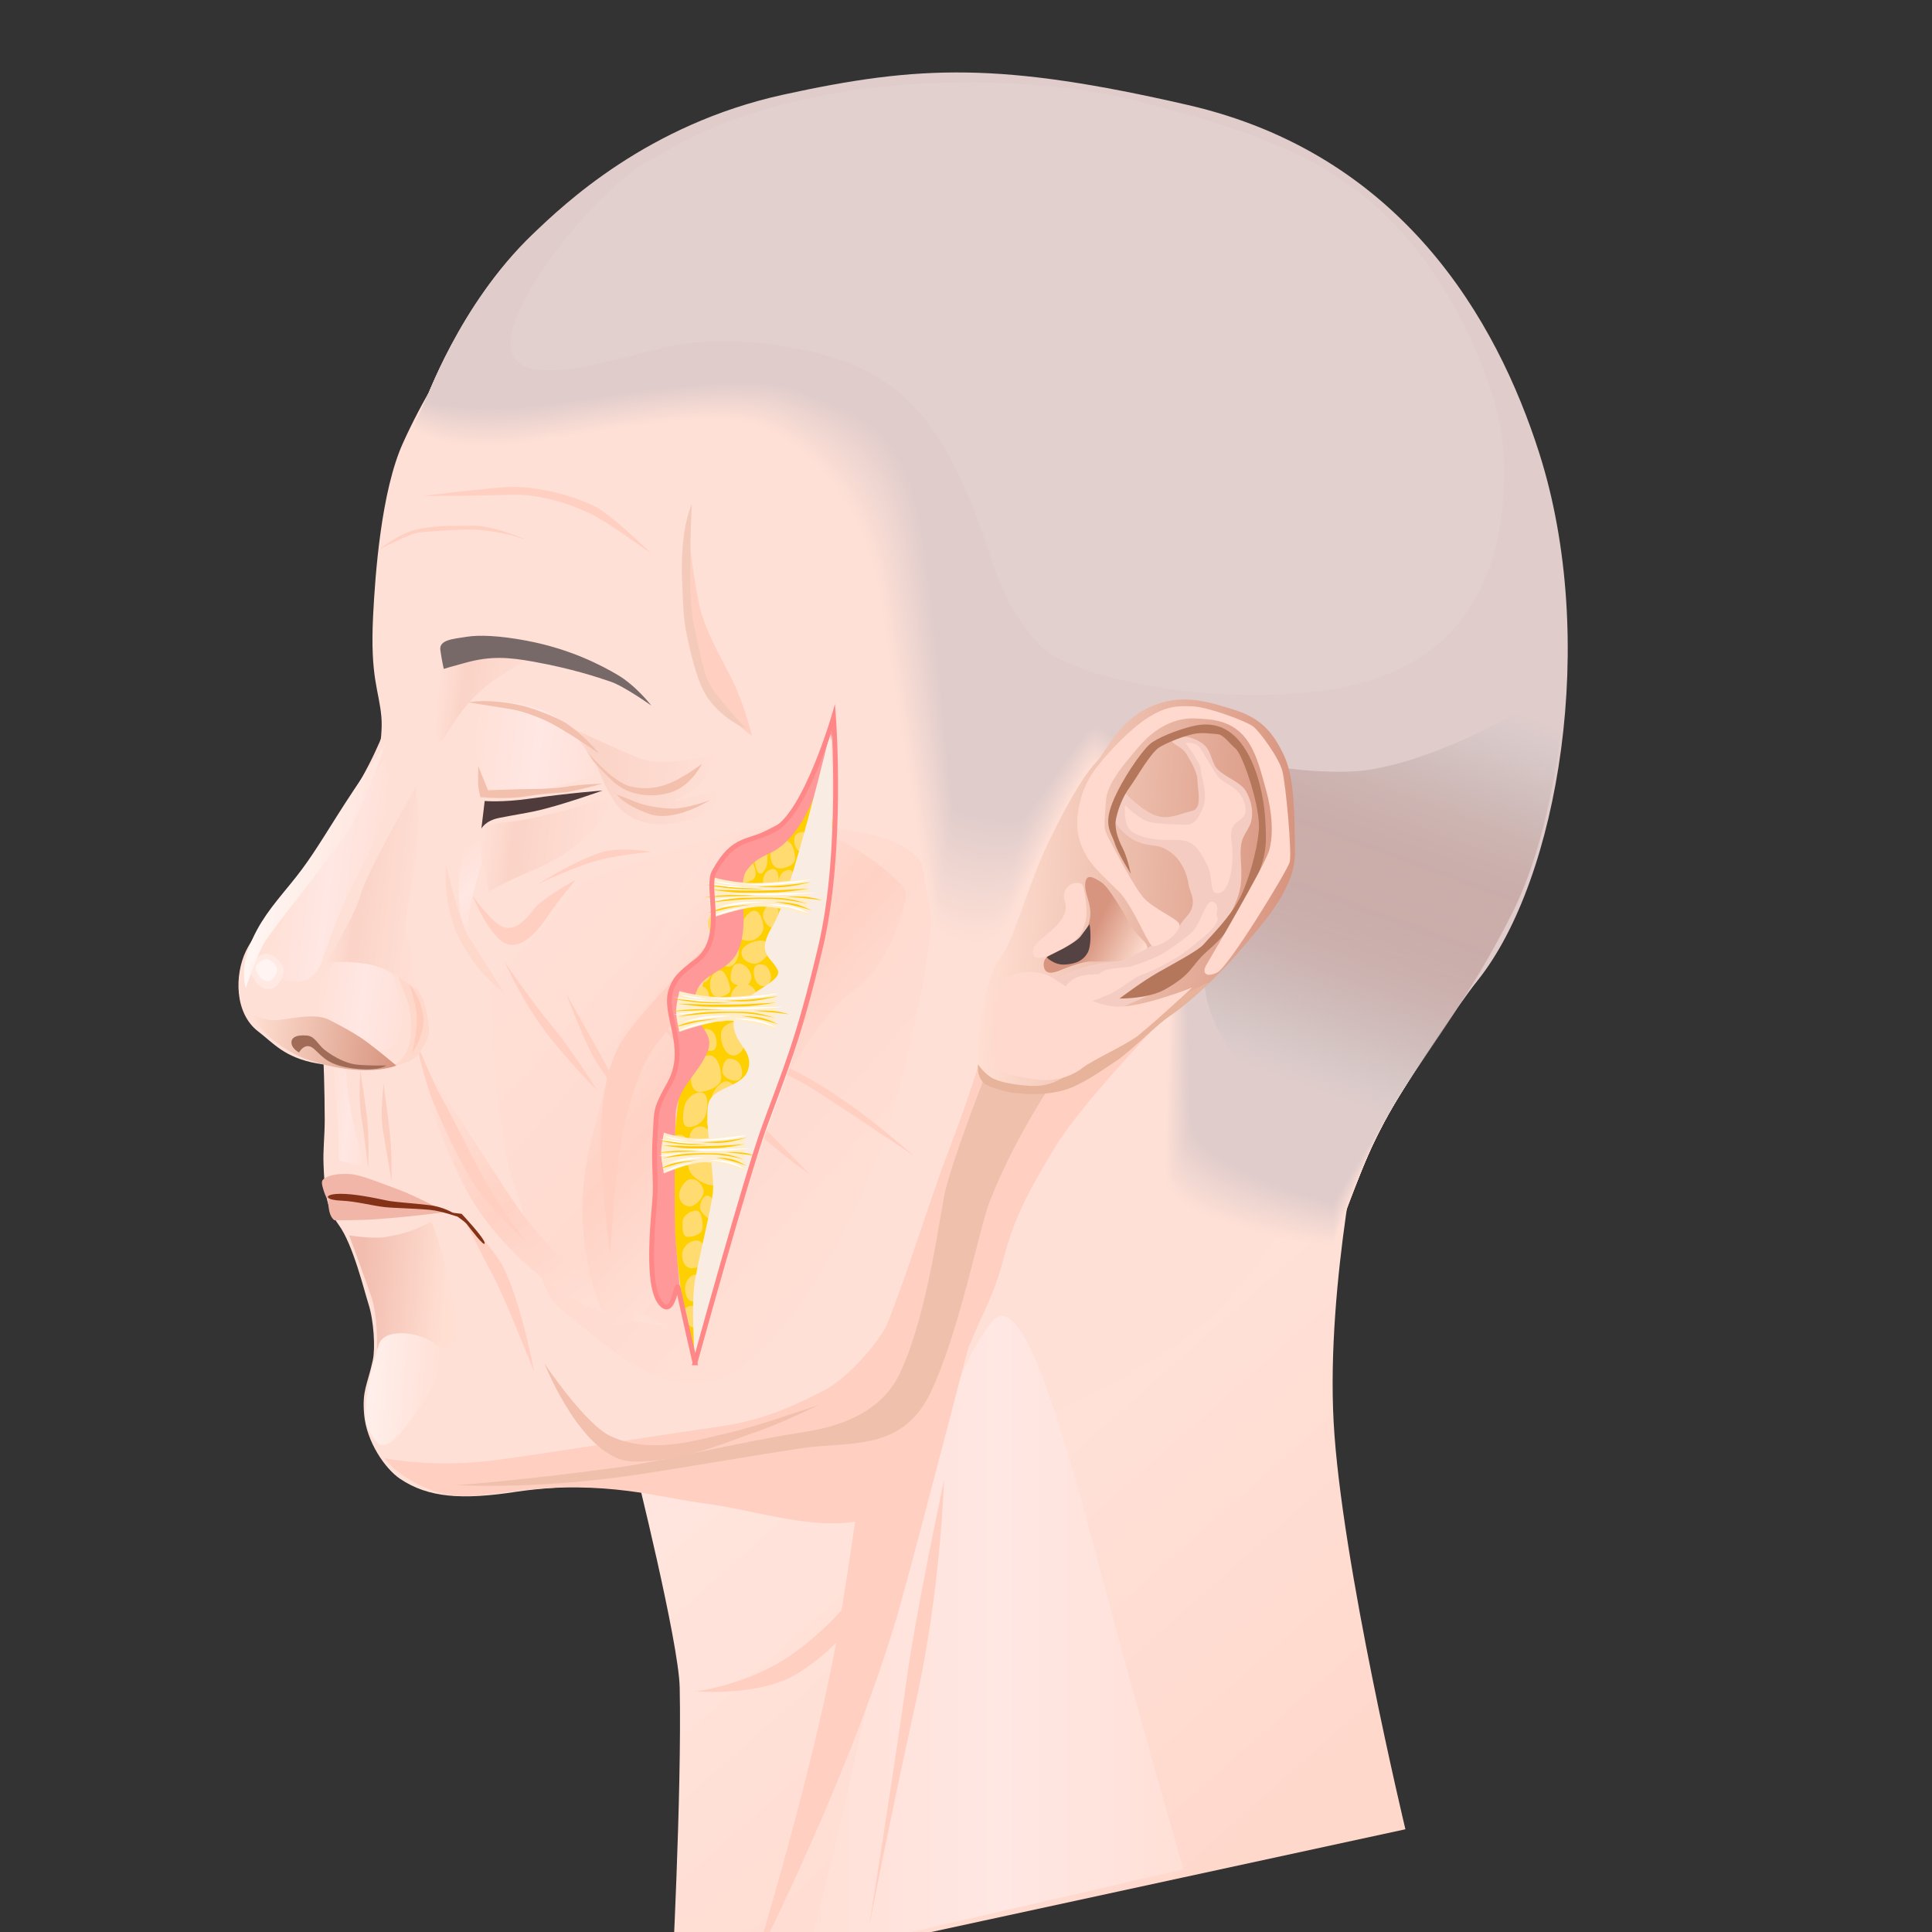 <?xml version="1.0" encoding="UTF-8"?>
<svg xmlns="http://www.w3.org/2000/svg" xmlns:xlink="http://www.w3.org/1999/xlink" viewBox="0 0 800 800">
  <rect x="0" y="0" width="800" height="800" fill="#333333" stroke="none"/>
  <defs>
    <style>
      .cls-1 {
        fill: url(#_名称未設定グラデーション_57-3);
      }

      .cls-1, .cls-2, .cls-3, .cls-4, .cls-5, .cls-6, .cls-7, .cls-8, .cls-9, .cls-10, .cls-11, .cls-12, .cls-13, .cls-14, .cls-15, .cls-16, .cls-17, .cls-18, .cls-19, .cls-20, .cls-21, .cls-22, .cls-23, .cls-24, .cls-25, .cls-26, .cls-27, .cls-28, .cls-29, .cls-30, .cls-31, .cls-32, .cls-33, .cls-34, .cls-35, .cls-36, .cls-37, .cls-38, .cls-39, .cls-40, .cls-41, .cls-42, .cls-43, .cls-44, .cls-45, .cls-46, .cls-47, .cls-48, .cls-49, .cls-50, .cls-51, .cls-52, .cls-53, .cls-54, .cls-55, .cls-56, .cls-57, .cls-58, .cls-59, .cls-60, .cls-61, .cls-62, .cls-63, .cls-64, .cls-65, .cls-66, .cls-67, .cls-68, .cls-69, .cls-70, .cls-71, .cls-72, .cls-73, .cls-74, .cls-75, .cls-76, .cls-77, .cls-78, .cls-79, .cls-80, .cls-81, .cls-82 {
        stroke-width: 0px;
      }

      .cls-2 {
        fill: url(#_名称未設定グラデーション_57-2);
      }

      .cls-3 {
        fill: url(#_名称未設定グラデーション_21);
      }

      .cls-4 {
        fill: url(#_名称未設定グラデーション_11);
      }

      .cls-5 {
        fill: url(#_名称未設定グラデーション_57);
      }

      .cls-6 {
        fill: url(#_名称未設定グラデーション_129);
      }

      .cls-7 {
        fill: url(#_名称未設定グラデーション_109);
      }

      .cls-8 {
        fill: url(#_名称未設定グラデーション_164);
      }

      .cls-9 {
        fill: url(#_名称未設定グラデーション_116);
      }

      .cls-10 {
        fill: url(#_名称未設定グラデーション_173);
      }

      .cls-83 {
        fill: none;
        stroke: #ff8787;
        stroke-miterlimit: 10;
        stroke-width: 2px;
      }

      .cls-11 {
        fill: url(#_名称未設定グラデーション_9);
      }

      .cls-12 {
        fill: url(#_名称未設定グラデーション_5);
      }

      .cls-13, .cls-14 {
        opacity: .5;
      }

      .cls-13, .cls-53 {
        fill: #fff;
      }

      .cls-14 {
        fill: #fff3ef;
      }

      .cls-15 {
        fill: url(#_名称未設定グラデーション_129-5);
      }

      .cls-16 {
        fill: url(#_名称未設定グラデーション_129-2);
      }

      .cls-17 {
        fill: url(#_名称未設定グラデーション_129-3);
      }

      .cls-18 {
        fill: url(#_名称未設定グラデーション_129-4);
      }

      .cls-19 {
        fill: url(#_名称未設定グラデーション_129-6);
      }

      .cls-20 {
        fill: url(#_名称未設定グラデーション_173-4);
      }

      .cls-21 {
        fill: url(#_名称未設定グラデーション_173-2);
      }

      .cls-22 {
        fill: url(#_名称未設定グラデーション_173-3);
      }

      .cls-23 {
        fill: url(#_名称未設定グラデーション_116-2);
      }

      .cls-24 {
        fill: #f4ccc1;
      }

      .cls-25 {
        fill: #f4d9d2;
      }

      .cls-26 {
        fill: #f7dbd3;
      }

      .cls-27 {
        fill: #f4cbbb;
      }

      .cls-28 {
        fill: #f9dcd4;
      }

      .cls-29 {
        fill: #f9ece3;
      }

      .cls-30 {
        fill: #f8dcd4;
      }

      .cls-31 {
        fill: #4f3b3b;
      }

      .cls-32 {
        fill: #786969;
      }

      .cls-33 {
        fill: #833117;
      }

      .cls-34 {
        fill: #554242;
      }

      .cls-35 {
        fill: #e2d0cf;
      }

      .cls-36 {
        fill: #e2cecc;
      }

      .cls-37 {
        fill: #e1cdcc;
      }

      .cls-38 {
        fill: #e0cdcb;
      }

      .cls-39 {
        fill: #dfcccb;
      }

      .cls-40 {
        fill: #b5775b;
      }

      .cls-41 {
        fill: #a06b57;
      }

      .cls-42 {
        fill: #fcded5;
      }

      .cls-43 {
        fill: #fddfd5;
      }

      .cls-44 {
        fill: #ffd8cc;
      }

      .cls-45 {
        fill: #f2d8d2;
      }

      .cls-46 {
        fill: #efd6d1;
      }

      .cls-47 {
        fill: #efd6d0;
      }

      .cls-48 {
        fill: #efc0ac;
      }

      .cls-49 {
        fill: #f2c0ad;
      }

      .cls-50 {
        fill: #f2b6a9;
      }

      .cls-51 {
        fill: #f3d9d2;
      }

      .cls-52 {
        fill: #e3cecc;
      }

      .cls-54 {
        fill: #ead3cf;
      }

      .cls-55 {
        fill: #ffedcc;
      }

      .cls-56 {
        fill: #ffd9cd;
      }

      .cls-57 {
        fill: #ffdb70;
      }

      .cls-58 {
        fill: #ebd3cf;
      }

      .cls-59 {
        fill: #e9d2ce;
      }

      .cls-60 {
        fill: #e4cfcd;
      }

      .cls-61 {
        fill: #eed5d0;
      }

      .cls-62 {
        fill: #f0d7d1;
      }

      .cls-63 {
        fill: #faddd4;
      }

      .cls-64 {
        fill: #e6d0cd;
      }

      .cls-65 {
        fill: #edd4d0;
      }

      .cls-66 {
        fill: #f99;
      }

      .cls-67 {
        fill: #ffd0c1;
      }

      .cls-68 {
        fill: #ffd000;
      }

      .cls-69 {
        fill: #fedfd6;
      }

      .cls-70 {
        fill: #fccec0;
      }

      .cls-71 {
        fill: #fbded5;
      }

      .cls-72 {
        fill: #e5d0cd;
      }

      .cls-73 {
        fill: #ffca00;
      }

      .cls-74 {
        fill: #ffcbbb;
      }

      .cls-75 {
        fill: #ecd4cf;
      }

      .cls-76 {
        fill: #f1d8d1;
      }

      .cls-77 {
        fill: #e8d1ce;
      }

      .cls-78 {
        fill: #f6dbd3;
      }

      .cls-79 {
        fill: #e8b39b;
      }

      .cls-80 {
        fill: #e7d1ce;
      }

      .cls-81 {
        fill: #f5dad3;
      }

      .cls-82 {
        fill: #ffe0d6;
      }
    </style>
    <linearGradient id="_名称未設定グラデーション_11" data-name="名称未設定グラデーション 11" x1="350.58" y1="564.41" x2="521.64" y2="756.84" gradientTransform="translate(1.76)" gradientUnits="userSpaceOnUse">
      <stop offset="0" stop-color="#ffe5dd"/>
      <stop offset="1" stop-color="#ffd8cc"/>
    </linearGradient>
    <linearGradient id="_名称未設定グラデーション_109" data-name="名称未設定グラデーション 109" x1="222.34" y1="287.96" x2="392.99" y2="405.28" gradientTransform="translate(36.43 61.06) rotate(7.02)" gradientUnits="userSpaceOnUse">
      <stop offset="0" stop-color="#ffe0d6"/>
      <stop offset=".51" stop-color="#ffdacf"/>
      <stop offset="1" stop-color="#ffe0d6"/>
    </linearGradient>
    <linearGradient id="_名称未設定グラデーション_129" data-name="名称未設定グラデーション 129" x1="145.88" y1="380.83" x2="165.46" y2="380.83" gradientTransform="translate(36.43 61.06) rotate(7.02)" gradientUnits="userSpaceOnUse">
      <stop offset="0" stop-color="#ffe0d6"/>
      <stop offset=".51" stop-color="#ffe7e3"/>
      <stop offset="1" stop-color="#ffe0d7"/>
    </linearGradient>
    <linearGradient id="_名称未設定グラデーション_21" data-name="名称未設定グラデーション 21" x1="204.53" y1="451.03" x2="169.73" y2="452.73" gradientTransform="translate(36.43 61.06) rotate(7.02)" gradientUnits="userSpaceOnUse">
      <stop offset="0" stop-color="#ffdfd2"/>
      <stop offset="1" stop-color="#f2bdaf"/>
    </linearGradient>
    <linearGradient id="_名称未設定グラデーション_5" data-name="名称未設定グラデーション 5" x1="180.61" y1="495.15" x2="206.94" y2="494.1" gradientTransform="translate(36.43 61.06) rotate(7.02)" gradientUnits="userSpaceOnUse">
      <stop offset="0" stop-color="#ffeee9"/>
      <stop offset="1" stop-color="#ffe0d6"/>
    </linearGradient>
    <linearGradient id="_名称未設定グラデーション_116" data-name="名称未設定グラデーション 116" x1="191.09" y1="363.1" x2="271.48" y2="453.54" gradientTransform="translate(36.43 61.06) rotate(7.02)" gradientUnits="userSpaceOnUse">
      <stop offset="0" stop-color="#ffe0d6"/>
      <stop offset=".51" stop-color="#ffd2c5"/>
      <stop offset="1" stop-color="#ffe0d6"/>
    </linearGradient>
    <linearGradient id="_名称未設定グラデーション_129-2" data-name="名称未設定グラデーション 129" x1="114.11" y1="284.96" x2="156.88" y2="284.96" xlink:href="#_名称未設定グラデーション_129"/>
    <linearGradient id="_名称未設定グラデーション_164" data-name="名称未設定グラデーション 164" x1="105.71" y1="283.45" x2="152.63" y2="283.45" gradientTransform="translate(36.43 61.06) rotate(7.02)" gradientUnits="userSpaceOnUse">
      <stop offset="0" stop-color="#fff6f3"/>
      <stop offset="1" stop-color="#ffe5dd"/>
    </linearGradient>
    <linearGradient id="_名称未設定グラデーション_129-3" data-name="名称未設定グラデーション 129" x1="136.54" y1="336.37" x2="174.52" y2="336.37" xlink:href="#_名称未設定グラデーション_129"/>
    <linearGradient id="_名称未設定グラデーション_57" data-name="名称未設定グラデーション 57" x1="111.4" y1="355.61" x2="173.21" y2="355.61" gradientTransform="translate(36.43 61.06) rotate(7.02)" gradientUnits="userSpaceOnUse">
      <stop offset="0" stop-color="#ffdfd2"/>
      <stop offset="1" stop-color="#d7947e"/>
    </linearGradient>
    <linearGradient id="_名称未設定グラデーション_116-2" data-name="名称未設定グラデーション 116" x1="254.31" y1="312.05" x2="347.73" y2="376.27" xlink:href="#_名称未設定グラデーション_116"/>
    <linearGradient id="_名称未設定グラデーション_173" data-name="名称未設定グラデーション 173" x1="138.87" y1="287.81" x2="177.29" y2="287.81" gradientTransform="translate(36.43 61.06) rotate(7.02)" gradientUnits="userSpaceOnUse">
      <stop offset="0" stop-color="#ffe0d6"/>
      <stop offset=".26" stop-color="#fbd3c7"/>
      <stop offset="1" stop-color="#ffe0d6"/>
    </linearGradient>
    <linearGradient id="_名称未設定グラデーション_129-4" data-name="名称未設定グラデーション 129" x1="332.69" y1="677.44" x2="488.24" y2="677.44" gradientTransform="translate(1.76)" xlink:href="#_名称未設定グラデーション_129"/>
    <linearGradient id="_名称未設定グラデーション_173-2" data-name="名称未設定グラデーション 173" x1="171.32" y1="204.81" x2="212.23" y2="204.81" xlink:href="#_名称未設定グラデーション_173"/>
    <linearGradient id="_名称未設定グラデーション_129-5" data-name="名称未設定グラデーション 129" x1="187.77" y1="321.7" x2="208" y2="344.46" gradientTransform="translate(15.89 23.84) rotate(2.81)" xlink:href="#_名称未設定グラデーション_129"/>
    <linearGradient id="_名称未設定グラデーション_173-3" data-name="名称未設定グラデーション 173" x1="225.43" y1="283.52" x2="297.01" y2="283.52" gradientTransform="translate(15.89 23.84) rotate(2.81)" xlink:href="#_名称未設定グラデーション_173"/>
    <linearGradient id="_名称未設定グラデーション_129-6" data-name="名称未設定グラデーション 129" x1="187.25" y1="226.52" x2="241.75" y2="226.52" xlink:href="#_名称未設定グラデーション_129"/>
    <linearGradient id="_名称未設定グラデーション_173-4" data-name="名称未設定グラデーション 173" x1="196.98" y1="262.87" x2="248.03" y2="262.87" xlink:href="#_名称未設定グラデーション_173"/>
    <linearGradient id="_名称未設定グラデーション_9" data-name="名称未設定グラデーション 9" x1="579.56" y1="226.55" x2="527.01" y2="394.41" gradientTransform="translate(15.89 23.84) rotate(2.81)" gradientUnits="userSpaceOnUse">
      <stop offset="0" stop-color="#c7c7c7" stop-opacity="0"/>
      <stop offset=".03" stop-color="#c7c3c3" stop-opacity=".14"/>
      <stop offset=".09" stop-color="#c8bdbc" stop-opacity=".36"/>
      <stop offset=".15" stop-color="#c9b8b6" stop-opacity=".56"/>
      <stop offset=".21" stop-color="#c9b4b2" stop-opacity=".72"/>
      <stop offset=".27" stop-color="#cab1ae" stop-opacity=".84"/>
      <stop offset=".34" stop-color="#caaeac" stop-opacity=".93"/>
      <stop offset=".4" stop-color="#caadaa" stop-opacity=".98"/>
      <stop offset=".48" stop-color="#cbadaa"/>
      <stop offset=".58" stop-color="#caadaa" stop-opacity=".98"/>
      <stop offset=".66" stop-color="#caaeab" stop-opacity=".94"/>
      <stop offset=".72" stop-color="#cab0ae" stop-opacity=".86"/>
      <stop offset=".78" stop-color="#c9b3b1" stop-opacity=".74"/>
      <stop offset=".84" stop-color="#c9b7b5" stop-opacity=".6"/>
      <stop offset=".9" stop-color="#c8bcba" stop-opacity=".42"/>
      <stop offset=".95" stop-color="#c7c1c0" stop-opacity=".21"/>
      <stop offset="1" stop-color="#c7c7c7" stop-opacity="0"/>
    </linearGradient>
    <linearGradient id="_名称未設定グラデーション_57-2" data-name="名称未設定グラデーション 57" x1="412.39" y1="316.71" x2="539.38" y2="316.71" gradientTransform="translate(13.48 30.02) rotate(3.08)" xlink:href="#_名称未設定グラデーション_57"/>
    <linearGradient id="_名称未設定グラデーション_57-3" data-name="名称未設定グラデーション 57" x1="478.49" y1="342.76" x2="456.84" y2="333.22" gradientTransform="translate(13.48 30.02) rotate(3.08)" xlink:href="#_名称未設定グラデーション_57"/>
  </defs>
  <g id="_レイヤー_1" data-name="レイヤー 1">
    <path class="cls-4" d="m262.77,606.81s18.29,73.02,18.68,91.99c.91,43.84-3.39,124.51-3.39,124.51l303.89-65.85s-26.6-110.9-29.72-168.62c-3.12-57.72,12.51-127.96,12.51-127.96l-301.97,145.92Z"/>
    <path class="cls-82" d="m133.89,437.53s.56,13.23.57,26.1c0,6.98-.76,12.58-.48,18.84.45,9.81.65,17,6.33,24.81,5.9,8.11,10.51,27.23,12.23,32.55,2.31,7.09,2.89,18.56,1.83,23.43-2.32,10.57-4.44,12.32-3.6,22.34.96,11.43,8.75,22.58,14.78,26.67,11.85,8.05,26.12,8.81,48.05,5.47,17.26-2.63,35.1-2.13,64.88-5.32,19.9-2.13,51.1-4.32,72.33-6.38,64.8-6.28,108.49-31,134.88-48.14,26.39-17.14,50.56-53.95,70.05-92.4,11.36-22.41,58.97-104.01,63.75-160.96,3.2-38.13,15.13-139.85-67.96-202.29-62.32-46.83-151.3-70.54-243.9-44.11-52.17,14.89-108.95,55.12-140.76,125.28-9.07,20-11.53,54.71-12.38,71.65-1.28,25.62,2.48,30.68,3.44,41.9,1.59,18.64-13.25,58.05-14.18,73.47-.93,15.42-9.84,67.1-9.84,67.1Z"/>
    <path class="cls-7" d="m202.9,399.68s1.67,69.3,9.64,90.08c7.13,18.6,10.35,45.13,18.79,51.64,18.04,13.9,45.56,43.45,73.55,26.06,27.99-17.39,54.65-75.24,62.81-100.64,7.29-22.68,20.65-78.73,18.04-99.97-2.08-16.94-22.91-24.48-59.45-25.06-15.1-.24-45.55,9.24-73.07,18.55-15.31,5.18-47.73,26.12-50.31,39.35Z"/>
    <path class="cls-6" d="m137.58,433.12s5.54,4.18,6.06,15.1c.59,12.43,7.52,34.81,7.52,34.81l-10.68-2.53s-.41-16.9-1.05-23.27c-.89-8.9-1.85-24.12-1.85-24.12Z"/>
    <path class="cls-3" d="m178.63,505.86s5.47,13.81,7.1,24.13c1.63,10.32,6.35,25.28-.18,27.74-13.05,4.91-29.43.47-29.43.47,0,0,.43-12.87-2.32-21.12-2.13-6.39-9.22-25.55-9.22-25.55,0,0,9.65,1.58,14.9.71,8.52-1.42,12.06-2.84,19.16-6.39Z"/>
    <path class="cls-12" d="m156.54,558.09s.16-4.7,6.34-5.76c10.17-1.74,19.89,4.85,20.72,8.01s-3.92,13.95-7.6,19-14.89,24.38-20.18,17.62-5.06-9.89-3.79-20.2c1.04-8.45,4.51-18.66,4.51-18.66Z"/>
    <path class="cls-9" d="m172.4,435.33c-.83,3.05,7.81,32.61,20.21,56.53,8.17,15.76,21.91,29.99,37.69,41.87,17.24,12.98,45.8,15.41,45.8,15.41,0,0-20.99-9.31-39.52-24.83-11.75-9.84-19.25-19.56-27.22-31.75-14.24-21.8-36.96-57.23-36.96-57.23Z"/>
    <path class="cls-67" d="m171.88,430.14s6.41,16.01,10.7,23.82c5.88,10.7,13.03,25.5,18.4,35.12,6.07,10.86,16.75,25.12,16.75,25.12,0,0-15.58-13.9-22.68-25.82-4.66-7.84-10.3-19.12-15.53-31.65-3.69-8.85-7.65-26.59-7.65-26.59Z"/>
    <g>
      <path class="cls-82" d="m160.61,298.49s-4.64,14.22-14.57,29.89c-11.23,17.72-12.3,21.41-24.86,36.76-5.67,6.93-16.61,23-19.3,28.57-4.8,9.91-4.83,25.89,5.06,33.42,6.17,4.7,10.76,10.76,24.22,13.19,4.65.84,10.56,1.6,18.03,3"/>
      <path class="cls-44" d="m162.98,399.6s11.6,7.7,13.68,19.11.79,10.55-2.8,17.08c-2.41,4.37-12.6,6.11-12.6,6.11,0,0,6.52-1.99,8.14-9.45,1.62-7.47.4-14.59-.63-17.5s-5.78-15.35-5.78-15.35Z"/>
      <path class="cls-74" d="m169.44,407.4s5.01,5.85,5.82,13.42c.81,7.57-4.63,15.37-4.63,15.37,0,0,2.01-8.22,2-14.2-.01-5.98-3.18-14.59-3.18-14.59Z"/>
      <path class="cls-16" d="m158.41,315.36s5.51,5.18,2.35,17.17c-4,15.16-14.53,32.8-17.94,40.56-4.69,10.68-9.1,23.64-9.1,23.64,0,0-2.54,11.51-13.56,9.59-12.11-2.11-9.99-10.24-9.99-10.24,0,0,2.07-7.62,9.73-19.62,8.78-13.74,38.52-61.1,38.52-61.1Z"/>
      <path class="cls-8" d="m159.86,307.44s-8.39,24.76-15.04,35.5c-6.66,10.74-32.8,42.5-35.71,47.95-3.52,6.59-7.31,18.23-7.31,18.23,0,0-2.52-6.88,1.4-17.07,3.92-10.19,9.5-16.83,16.82-25.71,7.32-8.88,11.06-15.04,19.9-29.06,7.99-12.67,19.95-29.84,19.95-29.84Z"/>
      <path class="cls-17" d="m147.56,393.94c9.77-1.61,14.77,8.01,16.31,13.83,1.53,5.82,4.87,10.73,3.56,16.76-1.31,6.03-5.38,11.72-12.52,10.28-7.14-1.44-18.99-5.72-21.29-9.94s-4.8-11.28-1.14-18.15c3.66-6.87,9.33-11.83,15.08-12.77Z"/>
      <path class="cls-5" d="m104.46,419.94s3.27,2.01,7.99,2.51c4.36.47,16.99-3.61,23.66-.25,9.3,4.69,13.38,7.45,16.17,9.53,4.75,3.54,11.83,9.49,11.83,9.49,0,0-12.99,5.71-36.93-2.52-8.6-2.96-16.7-9.83-19.13-12.94s-3.6-5.82-3.6-5.82Z"/>
      <path class="cls-41" d="m123.85,435.79s-2.69-1.31-3.11-3.54c-.43-2.35,1.47-3.88,6.37-3.46,3.26.28,4.6,3.77,7.18,5.83,4.02,3.2,9.12,5.69,13.09,6.17,4.76.59,12.66.39,12.66.39,0,0-3.2,2.53-13.51,1.26-10.31-1.27-12.6-4.47-16.35-7.98-3.75-3.5-6.34,1.32-6.34,1.32Z"/>
      <path class="cls-14" d="m109.04,395.09c2.8-.99,7.09,2.35,8.18,5.43,1.1,3.09-2.16,9.57-6.52,9.03-4.36-.54-6.67-5.74-7.4-7.8s1.63-5.21,5.74-6.67Z"/>
      <path class="cls-13" d="m109.49,397.26c1.74-.62,4.4,1.46,5.07,3.38s-1.34,5.95-4.05,5.62-4.14-3.57-4.59-4.85,1.01-3.24,3.56-4.15Z"/>
    </g>
    <path class="cls-23" d="m332.11,342.95c-15.46-.76-36.03,6.17-48.44,22.32-5.86,7.63-8.3,19.9-14.34,28.99-6.04,9.1-22.16,66.03-25.68,83.05-7.84,37.91,5.73,71.05,10.57,71.65,17.45,2.15,33.28-43.98,45.75-61.44,17.89-25.03,33.58-62.54,53.79-77.48,14.74-10.9,21.72-35.3,21.35-40.27s-27.56-26.06-43.01-26.82Z"/>
    <path class="cls-10" d="m172.12,325.9s-20.28,35.14-22.88,44.75-14.46,27.84-14.46,27.84c0,0,14.77-1.29,23.9,2.6,6.57,2.79,13.44,8.54,13.44,8.54,0,0-1.32-11.83-3.01-19.68-1.15-5.35-1.89-5.59-.11-14.28,2.96-14.49,3.01-20.22,4.07-30.03.92-8.44-.95-19.74-.95-19.74Z"/>
    <path class="cls-67" d="m191.18,502.75s9.24,18.78,13.1,25.69c3.86,6.91,16.91,39.6,16.91,39.6,0,0-5.34-28.8-12.9-43.6-3.42-6.68-17.1-21.69-17.1-21.69Z"/>
    <g>
      <path class="cls-50" d="m145.15,486.17c-3.71-.27-8.19.11-10.34,1.54-.96.64-1.97.89-1.29,3.52,1.26,4.81,2.21,5.36,2.21,5.36,0,0,3.85-.87,11.85-.13,8,.74,35.37,4.53,35.37,4.53,0,0-11.42-6.02-18.01-8.44-6.47-2.37-15.33-6.06-19.79-6.38Z"/>
      <path class="cls-50" d="m185.62,501.78s-28.96-4.74-40.09-6.11c-5.61-.69-6.87-.95-8.14-.32-2.05,1.01-1.58,2.34-1.26,4.89.52,4.15,2.42,5.06,2.42,5.06,0,0,11.52,0,17.15-.44,8.58-.66,14.82-1.25,20.67-1.98,5.1-.64,9.24-1.1,9.24-1.1Z"/>
      <path class="cls-33" d="m135.74,495.55s.1-1.18,5.16-1.22c5.59-.05,13.78,1.6,19.4,2.8,3.04.65,11.32,1.14,17.67,1.92,4.89.6,9.69,2.77,11.53,4.61.6.6-6.02-2.18-11.53-2.69-6.99-.64-15.17-.72-18.83-1.15-5.22-.61-11.66-2.38-17.66-2.64-6.08-.27-5.75-1.63-5.75-1.63Z"/>
      <path class="cls-33" d="m186.96,502.11l4.18.51s9.45,10,9.55,12.11-6.15-6.26-7.37-7.81c-1.22-1.54-6.35-4.81-6.35-4.81Z"/>
    </g>
    <path class="cls-18" d="m334.45,809.91s18.8-73.5,30.77-133.33c11.97-59.83,34.19-117.95,46.15-129.91,11.97-11.97,27.77,41.28,44.44,104.27,15.38,58.12,34.19,123.08,34.19,123.08l-155.56,35.9Z"/>
    <path class="cls-67" d="m405.79,539.32s-25.24,97.53-32.98,125.19c-18.5,66.08-60.58,148.82-60.58,148.82,0,0,25.88-84.16,35.35-140.94,4.67-28.05,10.87-73.32,10.87-73.32,0,0,8.75-3.27,18.12-11.78,9.36-8.5,29.23-47.98,29.23-47.98Z"/>
    <path class="cls-21" d="m183.31,271.65s-1.81,10.23-1.89,16.51c-.07,6.28-1.44,20.46.94,18.87,2.83-1.89,3.96-7.02,11.79-16.04,11.38-13.11,30.24-20.05,30.24-20.05,0,0-6.67-4.43-20.7-4.06-14.03.37-20.39,4.77-20.39,4.77Z"/>
    <path class="cls-32" d="m183.75,276.98s-.81-3.51-1.41-7.83,5.6-4.58,10.69-5.44c5.09-.86,13.62-.59,25.16,1.61,18.39,3.5,31.17,10.39,37.41,14.05,7.92,4.65,14.08,12.78,14.08,12.78,0,0-11.25-8.03-16.93-9.93-5.68-1.9-15.71-5.3-31.66-8.2-10.76-1.96-17.9-2.39-27.95.3-5.85,1.57-9.39,2.65-9.39,2.65Z"/>
    <path class="cls-15" d="m194.52,344.6s-5.17,12.15-4.54,25.9c.63,13.74,3.38,24.33,3.38,24.33,0,0-.89-11.84,3.33-27.92,3.21-12.25,7.14-25.77,7.14-25.77l-9.31,3.46Z"/>
    <g>
      <path class="cls-22" d="m228.15,297.17s27.75,13.68,37.86,17.21c10.11,3.53,30.23-2.05,30.23-2.05,0,0-3.64,10.49-7.73,13.69-4.1,3.2-9.75,5.89-9.75,5.89l19.57-4.51s-1.21,9.34-14,12.5c-12.79,3.17-20.57.62-25.92-3.51-5.34-4.13-9.31-14.71-11.11-18.65-1.8-3.94-19.14-20.55-19.14-20.55Z"/>
      <path class="cls-49" d="m242.01,309.96s11.23,13.91,19.14,15.71c5.07,1.16,10.35,1.1,16.53-1.5,5.2-2.19,13.36-7.88,13.1-8.13,0,0-3.48,7.44-10.38,10.96-6.46,3.29-18.19,3.65-25.58-2.58-7.39-6.24-12.81-14.46-12.81-14.46Z"/>
      <path class="cls-49" d="m255.44,329.03s2.58,4.05,13.17,7.93c10.59,3.88,25.38-5.67,25.38-5.67,0,0-10.34,3.97-16.76,3.53-5.96-.41-10.87-1.45-13.77-2.66-2.91-1.21-8.01-3.12-8.01-3.12Z"/>
      <path class="cls-82" d="m201.28,338.75s-1.96,4.37-2.3,7.16c-.34,2.79-.16,7.07-.16,7.07,0,0,3.39-7.38,11.55-10.28,8.16-2.89,15.66-6.23,20.24-8.85s9.24-5.95,9.24-5.95c0,0-6.57,3.15-14.43,5.95-6.81,2.42-11.17,3.3-15.53,4.18s-8.6.71-8.6.71Z"/>
      <path class="cls-31" d="m249.43,327.36s-13.31.95-30.26,3.37c-11.18,1.59-18.47.94-18.47.94l-1.37,11.45s1.57-3.27,7.28-4.42,10.94-1.95,14.79-2.78c10.84-2.34,28.04-8.55,28.04-8.55Z"/>
      <path class="cls-19" d="m197.08,291.4s-.66,9.97-.12,17.14c.68,9.04,4.15,21.11,4.15,21.11,0,0,9.36-1.46,15.87-1.95,14.84-1.11,31.11-7.53,31.11-7.53,0,0-9.74-21.8-24.44-26.45-17.59-5.57-28.98-3.27-26.57-2.31Z"/>
      <path class="cls-49" d="m198.03,317.19s-.16,7.08.02,8.53.88,4.37.88,4.37c0,0,11.01,1.07,19.59-.43s13.26-1.12,17.14-1.82c5.23-.95,13.78-3.33,13.78-3.33,0,0-7.39.04-16.16,1.43-5.76.91-15.82.75-17.96.84s-13.26.44-13.26.44l-4.03-10.03Z"/>
      <path class="cls-49" d="m193.95,290.8s8.65-1.83,22.91,1.58c4.57,1.09,14.73,5.15,17.67,7.18,8.87,6.1,13.36,12.38,13.36,12.38,0,0-15.25-10.67-22.31-13.72-7.06-3.05-11.06-4.15-15.54-4.82-4.47-.67-16.1-2.59-16.1-2.59Z"/>
    </g>
    <path class="cls-20" d="m200.81,341.67s-2.43,10.01-1.48,13.47c1.7,6.19,3,14.1,3,14.1,0,0,5.57-3.53,16.69-8.14,11.12-4.61,16.42-8.54,22.33-13.31,9.23-7.43,11.88-18.06,11.88-18.06,0,0-11.42,3.66-19.01,5.7-6.54,1.76-16.2,4.06-22.26,4.72-4.97.54-11.16,1.5-11.16,1.5Z"/>
    <path class="cls-67" d="m404.61,442.7s-4.01,13.54-12.18,34.79c-6.97,18.13-17.85,53.15-25.09,70.76-2.54,6.18-15.56,22.27-27.04,28.01-14.81,7.41-25.74,12-42.56,14.45-40.55,5.89-80.91,12.64-95.85,14.27-24.64,2.68-42.73-1.21-42.73-1.21,0,0,4.98,7.57,18.5,12.88,9.53,3.74,14.55,3.51,35.22.87,38.54-4.92,60.71,2.78,79.25,5.09,22.82,2.84,54.93,15.07,74.99,2.84,12-7.31,30.78-62.18,39.69-80.7,13.66-28.41,4.48-28.48,30.79-70.84,12.79-20.6,51.13-59.05,53.27-62.14l-86.27,30.95Z"/>
    <path class="cls-48" d="m409.12,442.46s-12.99,32.64-17.46,49.65c-2.5,9.53-7.14,51.59-19.21,76.88-9.18,19.22-32.27,22.83-40.1,24.07-28.63,4.52-57.79,11.98-75.35,14.39-40.75,5.58-67.82,7.52-67.82,7.52,0,0,30.25,1.84,69.49-3.61,20.44-2.84,52.55-8.65,73.89-11.76,19.17-2.79,41.12,1.66,52.87-23.19,11.9-25.17,20.12-67.94,24.3-78.68,11.9-30.6,30.89-56.52,30.89-56.52l-31.5,1.25Z"/>
    <g>
      <path class="cls-82" d="m170.76,177.67s10.71,9.87,37.77,7.27c27.06-2.61,85.27-17.36,107.78-7.16,22.51,10.2,41.75,34.85,47.66,71.22,5.92,36.38,20.64,128.88,22.71,135.02,1.55,4.6,20.4,13.24,28.97,1.42,2.28-3.13,33.31-69.82,37.84-68.14,15.64,5.79,28.39,46,29.84,62.04,3.23,35.55-2.63,90.32-.59,109.88,2.05,19.56,69.34,26.93,69.34,26.93,0,0,25.62-73.81,43.35-96.08,33.39-41.93,52.72-139.03,28.08-216.33-17.64-55.33-57.99-120.02-145.61-144.19-78.16-21.55-109.01-19.37-165.48-7.02-56.48,12.35-86.76,53.18-101.37,63.26-14.61,10.08-40.3,61.87-40.3,61.87Z"/>
      <path class="cls-69" d="m170.92,177.33s10.92,9.69,37.97,7.09c27.06-2.61,85.39-17.32,107.89-7.12,22.51,10.2,41.77,34.07,47.74,70.9,5.9,36.38,20.34,128.22,22.4,134.27,1.55,4.56,20.26,12.98,28.92,1.57,2.32-3.06,33.11-68.91,37.67-67.23,15.72,5.8,28.3,46.07,29.87,62.1,3.4,35.3-2.36,90-.31,109.56,2.05,19.56,69.02,27.12,69.02,27.12,0,0,26.12-73.68,43.85-95.95,33.39-41.93,52.64-139.08,28-216.38-17.64-55.33-57.96-120.14-145.61-144.19-78.13-21.44-109.06-19.29-165.54-6.94-56.48,12.35-86.92,52.9-101.44,63.09-15.12,10.61-40.43,62.1-40.43,62.1Z"/>
      <path class="cls-43" d="m171.08,176.99s11.12,9.52,38.18,6.91c27.06-2.61,85.5-17.27,108.01-7.08,22.51,10.2,41.79,33.3,47.82,70.58,5.89,36.38,20.05,127.56,22.08,133.52,1.54,4.52,20.12,12.72,28.86,1.71,2.37-2.98,32.91-68,37.49-66.32,15.81,5.81,28.22,46.14,29.9,62.16,3.58,35.05-2.08,89.68-.04,109.24,2.05,19.56,68.7,27.32,68.7,27.32,0,0,26.62-73.55,44.35-95.83,33.39-41.93,52.56-139.14,27.92-216.44-17.64-55.33-57.93-120.26-145.61-144.19-78.1-21.32-109.12-19.2-165.6-6.85-56.48,12.35-87.07,52.63-101.52,62.93-15.63,11.15-40.55,62.33-40.55,62.33Z"/>
      <path class="cls-42" d="m171.24,176.65s11.33,9.34,38.38,6.73c27.06-2.61,85.62-17.23,108.13-7.03,22.51,10.2,41.82,32.52,47.9,70.25,5.88,36.38,19.76,126.9,21.77,132.78,1.54,4.48,19.99,12.47,28.81,1.86,2.42-2.91,32.71-67.1,37.32-65.41,15.9,5.81,28.16,46.21,29.93,62.23,3.83,34.79-1.8,89.37.24,108.93,2.05,19.56,68.38,27.51,68.38,27.51,0,0,27.12-73.43,44.86-95.7,33.39-41.93,52.47-139.2,27.84-216.5-17.64-55.33-57.9-120.37-145.61-144.19-78.07-21.21-109.17-19.12-165.65-6.77-56.48,12.35-87.23,52.37-101.59,62.76-16.14,11.68-40.68,62.56-40.68,62.56Z"/>
      <path class="cls-71" d="m171.41,176.31s11.53,9.16,38.59,6.55c27.06-2.61,85.73-17.19,108.24-6.99,22.51,10.2,41.84,31.75,47.98,69.93,5.87,36.38,19.46,126.24,21.45,132.03,1.53,4.44,19.87,12.21,28.75,2,2.47-2.84,32.51-66.19,37.14-64.51,15.99,5.82,28.09,46.28,29.95,62.29,4.02,34.54-1.53,89.05.52,108.61,2.05,19.56,68.06,27.7,68.06,27.7,0,0,27.62-73.3,45.36-95.57,33.39-41.93,52.39-139.25,27.76-216.55-17.64-55.33-57.87-120.49-145.61-144.19-78.04-21.09-109.23-19.04-165.71-6.69-56.48,12.35-87.38,52.11-101.67,62.6-16.65,12.22-40.8,62.79-40.8,62.79Z"/>
      <path class="cls-63" d="m171.57,175.97s11.74,8.98,38.79,6.37c27.06-2.61,85.85-17.15,108.36-6.95,22.51,10.2,41.86,30.97,48.06,69.61,5.86,36.38,19.17,125.57,21.14,131.28,1.53,4.4,19.75,11.96,28.69,2.14,2.52-2.76,32.31-65.29,36.97-63.6,16.07,5.83,28.01,46.34,29.98,62.35,4.22,34.29-1.25,88.73.79,108.29,2.05,19.56,67.73,27.9,67.73,27.9,0,0,28.13-73.18,45.86-95.45,33.39-41.93,52.31-139.31,27.67-216.61-17.64-55.33-57.84-120.6-145.61-144.19-78.02-20.97-109.28-18.96-165.76-6.6-56.48,12.35-87.53,51.85-101.74,62.43-17.15,12.76-40.93,63.02-40.93,63.02Z"/>
      <path class="cls-28" d="m171.73,175.63s11.94,8.8,39,6.19c27.06-2.61,85.97-17.11,108.48-6.91,22.51,10.2,41.88,30.2,48.14,69.29,5.85,36.39,18.87,124.91,20.82,130.53,1.52,4.36,19.64,11.7,28.64,2.29,2.57-2.69,32.11-64.38,36.79-62.69,16.16,5.83,27.94,46.41,30.01,62.42,4.41,34.04-.98,88.41,1.07,107.97,2.05,19.56,67.41,28.09,67.41,28.09,0,0,28.63-73.05,46.36-95.32,33.39-41.93,52.23-139.36,27.59-216.66-17.64-55.33-57.82-120.72-145.61-144.19-77.99-20.86-109.34-18.87-165.82-6.52-56.48,12.35-87.67,51.6-101.82,62.26-17.66,13.31-41.06,63.25-41.06,63.25Z"/>
      <path class="cls-30" d="m171.89,175.29s12.15,8.62,39.2,6.02c27.06-2.61,86.08-17.07,108.59-6.87,22.51,10.2,41.9,29.42,48.22,68.96,5.83,36.39,18.58,124.25,20.51,129.78,1.52,4.32,19.53,11.45,28.58,2.43,2.63-2.62,31.91-63.47,36.62-61.78,16.25,5.84,27.86,46.48,30.04,62.48,4.6,33.79-.7,88.1,1.35,107.66,2.05,19.56,67.09,28.29,67.09,28.29,0,0,29.13-72.92,46.86-95.19,33.39-41.93,52.15-139.42,27.51-216.72-17.64-55.33-57.79-120.84-145.61-144.19-77.96-20.74-109.4-18.79-165.87-6.44-56.48,12.35-87.82,51.35-101.9,62.1-18.16,13.86-41.18,63.48-41.18,63.48Z"/>
      <path class="cls-26" d="m172.06,174.94s12.35,8.44,39.41,5.84c27.06-2.61,86.2-17.03,108.71-6.83,22.51,10.2,41.93,28.64,48.3,68.64,5.82,36.39,18.28,123.59,20.19,129.03,1.51,4.28,19.43,11.2,28.53,2.58,2.68-2.54,31.71-62.57,36.44-60.87,16.34,5.85,27.78,46.55,30.07,62.54,4.79,33.54-.42,87.78,1.62,107.34,2.05,19.56,66.77,28.48,66.77,28.48,0,0,29.63-72.8,47.36-95.07,33.39-41.93,52.07-139.48,27.43-216.78-17.64-55.33-57.76-120.95-145.61-144.19-77.93-20.63-109.45-18.71-165.93-6.36-56.48,12.35-87.96,51.11-101.97,61.93-18.66,14.41-41.31,63.71-41.31,63.71Z"/>
      <path class="cls-78" d="m172.22,174.6s12.56,8.27,39.61,5.66c27.06-2.61,86.32-16.99,108.82-6.79,22.51,10.2,41.95,27.87,48.38,68.32,5.81,36.39,17.99,122.93,19.88,128.29,1.51,4.24,19.34,10.95,28.47,2.72,2.74-2.47,31.51-61.66,36.27-59.97,16.42,5.85,27.7,46.62,30.1,62.6,4.98,33.29-.15,87.46,1.9,107.02,2.05,19.56,66.44,28.68,66.44,28.68,0,0,30.13-72.67,47.87-94.94,33.39-41.93,51.99-139.53,27.35-216.83-17.64-55.33-57.73-121.07-145.61-144.19-77.9-20.51-109.51-18.62-165.98-6.27-56.48,12.35-88.1,50.87-102.05,61.77-19.16,14.97-41.44,63.94-41.44,63.94Z"/>
      <path class="cls-81" d="m172.38,174.26s12.76,8.09,39.82,5.48c27.06-2.61,86.43-16.95,108.94-6.75,22.51,10.2,41.97,27.09,48.45,67.99,5.8,36.39,17.7,122.27,19.56,127.54,1.51,4.2,19.25,10.71,28.41,2.86,2.8-2.39,31.31-60.75,36.09-59.06,16.51,5.86,27.62,46.68,30.12,62.67,5.17,33.04.13,87.14,2.18,106.7,2.05,19.56,66.12,28.87,66.12,28.87,0,0,30.63-72.54,48.37-94.82,33.39-41.93,51.9-139.59,27.27-216.89-17.64-55.33-57.7-121.18-145.61-144.19-77.87-20.39-109.56-18.54-166.04-6.19-56.48,12.35-88.23,50.63-102.12,61.6-19.65,15.53-41.56,64.17-41.56,64.17Z"/>
      <path class="cls-25" d="m172.55,173.92s12.97,7.91,40.02,5.3c27.06-2.61,86.55-16.91,109.06-6.71,22.51,10.2,41.99,26.32,48.53,67.67,5.79,36.4,17.39,121.61,19.25,126.79,1.49,4.16,19.17,10.47,28.36,3.01,2.86-2.32,31.11-59.85,35.92-58.15,16.6,5.87,27.54,46.75,30.15,62.73,5.35,32.79.41,86.83,2.45,106.39,2.05,19.56,65.8,29.06,65.8,29.06,0,0,31.13-72.42,48.87-94.69,33.39-41.93,51.82-139.64,27.19-216.94-17.64-55.33-57.67-121.3-145.61-144.19-77.84-20.28-109.62-18.46-166.09-6.11-56.48,12.35-88.37,50.39-102.2,61.43-20.15,16.09-41.69,64.4-41.69,64.4Z"/>
      <path class="cls-51" d="m172.71,173.58s13.17,7.73,40.23,5.12c27.06-2.61,86.67-16.87,109.17-6.67,22.51,10.2,42.02,25.54,48.61,67.35,5.78,36.4,17.1,120.95,18.93,126.04,1.49,4.12,19.09,10.23,28.3,3.15,2.92-2.24,30.91-58.94,35.74-57.24,16.69,5.87,27.46,46.82,30.18,62.79,5.53,32.53.68,86.51,2.73,106.07s65.48,29.26,65.48,29.26c0,0,31.64-72.29,49.37-94.56,33.39-41.93,51.74-139.7,27.1-217-17.64-55.33-57.64-121.41-145.61-144.19-77.82-20.16-109.67-18.37-166.15-6.02-56.48,12.35-88.5,50.16-102.28,61.27-20.64,16.65-41.82,64.63-41.82,64.63Z"/>
      <path class="cls-45" d="m172.87,173.24s13.38,7.55,40.43,4.94c27.06-2.61,86.78-16.82,109.29-6.63,22.51,10.2,42.04,24.77,48.69,67.02,5.76,36.4,16.8,120.29,18.62,125.29,1.48,4.08,19.02,10,28.25,3.3,2.98-2.17,30.71-58.04,35.57-56.33,16.78,5.88,27.38,46.89,30.21,62.86,5.72,32.28.96,86.19,3.01,105.75,2.05,19.56,65.16,29.45,65.16,29.45,0,0,32.14-72.17,49.87-94.44,33.39-41.93,51.66-139.76,27.02-217.06-17.64-55.33-57.61-121.53-145.61-144.19-77.79-20.05-109.73-18.29-166.2-5.94-56.48,12.35-88.63,49.92-102.35,61.1-21.13,17.22-41.94,64.86-41.94,64.86Z"/>
      <path class="cls-76" d="m173.03,172.9s13.58,7.37,40.64,4.76c27.06-2.61,86.9-16.78,109.41-6.58,22.51,10.2,42.06,23.99,48.77,66.7,5.75,36.4,16.51,119.63,18.3,124.54,1.48,4.04,18.96,9.77,28.19,3.44,3.05-2.09,30.52-57.13,35.39-55.43,16.86,5.89,27.3,46.96,30.24,62.92,5.9,32.03,1.24,85.87,3.28,105.43s64.83,29.65,64.83,29.65c0,0,32.64-72.04,50.37-94.31,33.39-41.93,51.58-139.81,26.94-217.11-17.64-55.33-57.58-121.65-145.61-144.19-77.76-19.93-109.78-18.21-166.26-5.86-56.48,12.35-88.76,49.69-102.43,60.94-21.62,17.79-42.07,65.09-42.07,65.09Z"/>
      <path class="cls-62" d="m173.2,172.56s13.79,7.19,40.84,4.59c27.06-2.61,87.02-16.74,109.52-6.54,22.51,10.2,42.08,23.21,48.85,66.38,5.74,36.4,16.21,118.97,17.99,123.8,1.47,4,18.9,9.55,28.13,3.58,3.11-2.01,30.32-56.22,35.22-54.52,16.95,5.9,27.21,47.02,30.26,62.98,6.07,31.78,1.51,85.56,3.56,105.12,2.05,19.56,64.51,29.84,64.51,29.84,0,0,33.14-71.91,50.88-94.19,33.39-41.93,51.5-139.87,26.86-217.17-17.64-55.33-57.55-121.76-145.61-144.19-77.73-19.82-109.84-18.12-166.31-5.77-56.48,12.35-88.89,49.46-102.5,60.77-22.1,18.36-42.2,65.32-42.2,65.32Z"/>
      <path class="cls-46" d="m173.36,172.22s13.99,7.02,41.05,4.41c27.06-2.61,87.13-16.7,109.64-6.5,22.51,10.2,42.1,22.44,48.93,66.05,5.73,36.4,15.92,118.31,17.68,123.05,1.47,3.96,18.84,9.33,28.08,3.73,3.18-1.93,30.12-55.32,35.04-53.61,17.04,5.9,27.13,47.09,30.29,63.05,6.25,31.53,1.79,85.24,3.84,104.8s64.19,30.04,64.19,30.04c0,0,33.64-71.79,51.38-94.06,33.39-41.93,51.42-139.92,26.78-217.22-17.64-55.33-57.52-121.88-145.61-144.19-77.7-19.7-109.89-18.04-166.37-5.69-56.48,12.35-89.02,49.24-102.58,60.6-22.58,18.93-42.32,65.55-42.32,65.55Z"/>
      <path class="cls-47" d="m173.52,171.87s14.2,6.84,41.25,4.23c27.06-2.61,87.25-16.66,109.76-6.46,22.51,10.2,42.13,21.66,49.01,65.73,5.72,36.41,15.62,117.65,17.36,122.3,1.46,3.92,18.79,9.12,28.02,3.87,3.25-1.85,29.92-54.41,34.87-52.7,17.13,5.91,27.05,47.16,30.32,63.11,6.42,31.28,2.07,84.92,4.11,104.48,2.05,19.56,63.87,30.23,63.87,30.23,0,0,34.14-71.66,51.88-93.93,33.39-41.93,51.33-139.98,26.7-217.28-17.64-55.33-57.49-121.99-145.61-144.19-77.67-19.58-109.95-17.96-166.42-5.61-56.48,12.35-89.15,49.01-102.65,60.44-23.07,19.51-42.45,65.78-42.45,65.78Z"/>
      <path class="cls-61" d="m173.68,171.53s14.4,6.66,41.46,4.05c27.06-2.61,87.37-16.62,109.87-6.42,22.51,10.2,42.15,20.89,49.09,65.41,5.71,36.41,15.33,116.99,17.05,121.55,1.46,3.87,18.75,8.91,27.97,4.02,3.32-1.77,29.72-53.5,34.69-51.79,17.21,5.92,26.96,47.23,30.35,63.17,6.6,31.03,2.34,84.6,4.39,104.16s63.54,30.42,63.54,30.42c0,0,34.65-71.53,52.38-93.81,33.39-41.93,51.25-140.04,26.62-217.34-17.64-55.33-57.46-122.11-145.61-144.19-77.64-19.47-110-17.87-166.48-5.52-56.48,12.35-89.27,48.79-102.73,60.27-23.54,20.09-42.57,66.01-42.57,66.01Z"/>
      <path class="cls-65" d="m173.85,171.19s14.61,6.48,41.66,3.87c27.06-2.61,87.48-16.58,109.99-6.38,22.51,10.2,42.17,20.11,49.16,65.08,5.69,36.41,15.03,116.32,16.73,120.8,1.45,3.83,18.7,8.71,27.91,4.16,3.4-1.68,29.52-52.6,34.52-50.89,17.3,5.92,26.87,47.3,30.38,63.24,6.77,30.79,2.62,84.28,4.67,103.85,2.05,19.56,63.22,30.62,63.22,30.62,0,0,35.15-71.41,52.88-93.68,33.39-41.93,51.17-140.09,26.53-217.39-17.64-55.33-57.43-122.22-145.61-144.19-77.62-19.35-110.06-17.79-166.53-5.44-56.48,12.35-89.39,48.56-102.81,60.11-24.02,20.67-42.7,66.24-42.7,66.24Z"/>
      <path class="cls-75" d="m174.01,170.85s14.81,6.3,41.87,3.69c27.06-2.61,87.6-16.54,110.11-6.34,22.51,10.2,42.19,19.34,49.24,64.76,5.68,36.41,14.74,115.66,16.42,120.05,1.45,3.79,18.66,8.52,27.85,4.3,3.47-1.59,29.32-51.69,34.34-49.98,17.39,5.93,26.78,47.37,30.4,63.3,6.94,30.54,2.9,83.97,4.94,103.53,2.05,19.56,62.9,30.81,62.9,30.81,0,0,35.65-71.28,53.38-93.55,33.39-41.93,51.09-140.15,26.45-217.45-17.64-55.33-57.41-122.34-145.61-144.19-77.59-19.24-110.11-17.71-166.59-5.36-56.48,12.35-89.52,48.34-102.88,59.94-24.49,21.26-42.83,66.47-42.83,66.47Z"/>
      <path class="cls-58" d="m174.17,170.51s15.02,6.12,42.07,3.51c27.06-2.61,87.71-16.5,110.22-6.3,22.51,10.2,42.21,18.56,49.32,64.44,5.67,36.41,14.45,115,16.1,119.31,1.44,3.75,18.62,8.33,27.8,4.45,3.54-1.5,29.12-50.79,34.17-49.07,17.48,5.94,26.7,47.44,30.43,63.36,7.11,30.29,3.17,83.65,5.22,103.21,2.05,19.56,62.58,31.01,62.58,31.01,0,0,36.15-71.16,53.88-93.43,33.39-41.93,51.01-140.2,26.37-217.5-17.64-55.33-57.38-122.46-145.61-144.19-77.56-19.12-110.17-17.62-166.65-5.27-56.48,12.35-89.64,48.12-102.96,59.77-24.96,21.85-42.95,66.7-42.95,66.7Z"/>
      <path class="cls-54" d="m174.33,170.17s15.22,5.94,42.28,3.34c27.06-2.61,87.83-16.46,110.34-6.26,22.51,10.2,42.24,17.79,49.4,64.11,5.66,36.42,14.15,114.34,15.79,118.56,1.44,3.71,18.59,8.15,27.74,4.59,3.62-1.41,28.92-49.88,33.99-48.16,17.56,5.94,26.61,47.51,30.46,63.43,7.27,30.04,3.45,83.33,5.49,102.89s62.25,31.2,62.25,31.2c0,0,36.65-71.03,54.39-93.3,33.39-41.93,50.93-140.26,26.29-217.56-17.64-55.33-57.35-122.57-145.61-144.19-77.53-19-110.22-17.54-166.7-5.19-56.48,12.35-89.76,47.9-103.03,59.61-25.43,22.44-43.08,66.93-43.08,66.93Z"/>
      <path class="cls-59" d="m174.5,169.83s15.43,5.77,42.48,3.16c27.06-2.61,87.95-16.42,110.46-6.22,22.51,10.2,42.26,17.01,49.48,63.79,5.65,36.42,13.86,113.68,15.47,117.81,1.43,3.67,18.55,7.98,27.69,4.73,3.69-1.31,28.72-48.97,33.82-47.25,17.65,5.95,26.52,47.58,30.49,63.49,7.44,29.79,3.73,83.01,5.77,102.58,2.05,19.56,61.93,31.4,61.93,31.4,0,0,37.15-70.9,54.89-93.18,33.39-41.93,50.85-140.32,26.21-217.62-17.64-55.33-57.32-122.69-145.61-144.19-77.5-18.89-110.28-17.46-166.76-5.11-56.48,12.35-89.88,47.68-103.11,59.44-25.9,23.03-43.21,67.16-43.21,67.16Z"/>
      <path class="cls-77" d="m174.66,169.49s15.63,5.59,42.69,2.98c27.06-2.61,88.06-16.37,110.57-6.18,22.51,10.2,42.28,16.23,49.56,63.47,5.64,36.42,13.57,113.02,15.16,117.06,1.43,3.63,18.51,7.81,27.63,4.88,3.77-1.21,28.52-48.07,33.64-46.35,17.74,5.96,26.43,47.65,30.52,63.55,7.6,29.55,4,82.7,6.05,102.26,2.05,19.56,61.61,31.59,61.61,31.59,0,0,37.66-70.78,55.39-93.05,33.39-41.93,50.76-140.37,26.13-217.67-17.64-55.33-57.29-122.8-145.61-144.19-77.47-18.77-110.33-17.37-166.81-5.02-56.48,12.35-90,47.46-103.19,59.28-26.36,23.63-43.33,67.39-43.33,67.39Z"/>
      <path class="cls-80" d="m174.82,169.14s15.84,5.41,42.89,2.8c27.06-2.61,88.18-16.33,110.69-6.13,22.51,10.2,42.3,15.46,49.64,63.14,5.62,36.42,13.27,112.36,14.84,116.31,1.43,3.59,18.47,7.64,27.57,5.02,3.84-1.11,28.32-47.16,33.47-45.44,17.83,5.96,26.33,47.72,30.55,63.61,7.76,29.3,4.28,82.38,6.32,101.94,2.05,19.56,61.29,31.79,61.29,31.79,0,0,38.16-70.65,55.89-92.92,33.39-41.93,50.68-140.43,26.05-217.73-17.64-55.33-57.26-122.92-145.61-144.19-77.44-18.66-110.39-17.29-166.87-4.94-56.48,12.35-90.12,47.24-103.26,59.11-26.82,24.22-43.46,67.62-43.46,67.62Z"/>
      <path class="cls-64" d="m174.99,168.8s16.04,5.23,43.1,2.62c27.06-2.61,88.3-16.29,110.8-6.09,22.51,10.2,42.33,14.68,49.72,62.82,5.61,36.42,12.98,111.7,14.53,115.57,1.42,3.55,18.44,7.49,27.52,5.17,3.92-1,28.12-46.25,33.29-44.53,17.91,5.97,26.24,47.79,30.57,63.68,7.92,29.06,4.56,82.06,6.6,101.62,2.05,19.56,60.97,31.98,60.97,31.98,0,0,38.66-70.52,56.39-92.8,33.39-41.93,50.6-140.48,25.96-217.78-17.64-55.33-57.23-123.03-145.61-144.19-77.42-18.54-110.45-17.21-166.92-4.86-56.48,12.35-90.24,47.02-103.34,58.94-27.28,24.82-43.59,67.85-43.59,67.85Z"/>
      <path class="cls-72" d="m175.15,168.46s16.25,5.05,43.31,2.44c27.06-2.61,88.41-16.25,110.92-6.05,22.51,10.2,42.35,13.91,49.8,62.5,5.6,36.42,12.69,111.03,14.21,114.82,1.42,3.51,18.39,7.34,27.46,5.31,3.99-.89,27.92-45.35,33.12-43.62,18,5.98,26.15,47.86,30.6,63.74,8.08,28.81,4.83,81.74,6.88,101.31,2.05,19.56,60.64,32.17,60.64,32.17,0,0,39.16-70.4,56.89-92.67,33.39-41.93,50.52-140.54,25.88-217.84-17.64-55.33-57.2-123.15-145.61-144.19-77.39-18.43-110.5-17.12-166.98-4.77-56.48,12.35-90.35,46.8-103.41,58.78-27.73,25.43-43.71,68.08-43.71,68.08Z"/>
      <path class="cls-60" d="m175.31,168.12s16.45,4.87,43.51,2.26c27.06-2.61,88.53-16.21,111.04-6.01,22.51,10.2,42.37,13.13,49.87,62.18,5.59,36.43,12.4,110.37,13.9,114.07,1.42,3.46,18.35,7.19,27.41,5.45,4.07-.78,27.72-44.44,32.94-42.71,18.09,5.99,26.05,47.93,30.63,63.8,8.24,28.57,5.11,81.43,7.15,100.99,2.05,19.56,60.32,32.37,60.32,32.37,0,0,39.66-70.27,57.4-92.54,33.39-41.93,50.44-140.6,25.8-217.9-17.64-55.33-57.17-123.27-145.61-144.19-77.36-18.31-110.56-17.04-167.03-4.69-56.48,12.35-90.47,46.59-103.49,58.61-28.19,26.03-43.84,68.31-43.84,68.31Z"/>
      <path class="cls-52" d="m175.47,167.78s16.66,4.69,43.72,2.09c27.06-2.61,88.65-16.17,111.15-5.97,22.51,10.2,42.39,12.36,49.95,61.85,5.58,36.43,12.1,109.71,13.58,113.32,1.42,3.42,18.3,7.05,27.35,5.6,4.14-.66,27.52-43.54,32.77-41.81,18.18,5.99,25.96,48.01,30.66,63.87,8.4,28.32,5.38,81.11,7.43,100.67,2.05,19.56,60,32.56,60,32.56,0,0,40.16-70.15,57.9-92.42,33.39-41.93,50.36-140.65,25.72-217.95-17.64-55.33-57.14-123.38-145.61-144.19-77.33-18.19-110.61-16.96-167.09-4.61-56.48,12.35-90.59,46.37-103.56,58.45-28.64,26.64-43.97,68.54-43.97,68.54Z"/>
      <path class="cls-36" d="m175.64,167.44s16.86,4.51,43.92,1.91c27.06-2.61,88.76-16.13,111.27-5.93,22.51,10.2,42.41,11.58,50.03,61.53,5.57,36.43,11.81,109.05,13.27,112.57,1.41,3.38,18.25,6.91,27.29,5.74,4.21-.54,27.33-42.63,32.59-40.9,18.26,6,25.86,48.08,30.69,63.93,8.55,28.08,5.66,80.79,7.71,100.35,2.05,19.56,59.68,32.76,59.68,32.76,0,0,40.67-70.02,58.4-92.29,33.39-41.93,50.28-140.71,25.64-218.01-17.64-55.33-57.11-123.5-145.61-144.19-77.3-18.08-110.67-16.88-167.14-4.52-56.48,12.35-90.7,46.16-103.64,58.28-29.08,27.25-44.09,68.77-44.09,68.77Z"/>
      <path class="cls-37" d="m175.8,167.1s17.07,4.34,44.13,1.73c27.06-2.61,88.88-16.09,111.39-5.89,22.51,10.2,42.44,10.8,50.11,61.21,5.56,36.43,11.52,108.39,12.95,111.82,1.41,3.34,18.2,6.78,27.24,5.89,4.28-.42,27.13-41.72,32.42-39.99,18.35,6.01,25.73,48.16,30.71,63.99,8.65,27.85,5.94,80.47,7.98,100.04,2.05,19.56,59.35,32.95,59.35,32.95,0,0,41.17-69.89,58.9-92.17,33.39-41.93,50.2-140.77,25.56-218.06-17.64-55.33-57.08-123.61-145.61-144.19-77.27-17.96-110.72-16.79-167.2-4.44-56.48,12.35-90.82,45.94-103.72,58.11-29.53,27.86-44.22,69-44.22,69Z"/>
      <path class="cls-38" d="m175.96,166.76s17.27,4.16,44.33,1.55c27.06-2.61,89-16.05,111.5-5.85,22.51,10.2,42.46,10.03,50.19,60.88,5.54,36.43,11.22,107.73,12.64,111.08,1.4,3.3,18.14,6.65,27.18,6.03,4.35-.3,26.93-40.82,32.24-39.08,18.44,6.01,25.65,48.23,30.74,64.06,8.83,27.61,6.21,80.16,8.26,99.72,2.05,19.56,59.03,33.15,59.03,33.15,0,0,41.67-69.77,59.4-92.04,33.39-41.93,50.11-140.82,25.48-218.12-17.64-55.33-57.05-123.73-145.61-144.19-77.24-17.85-110.78-16.71-167.25-4.36-56.48,12.35-90.91,45.74-103.79,57.95-29.93,28.52-44.35,69.23-44.35,69.23Z"/>
      <path class="cls-39" d="m176.12,166.42s17.48,3.98,44.54,1.37c27.06-2.61,89.11-16.01,111.62-5.81,22.51,10.2,42.48,9.25,50.27,60.56,5.53,36.44,10.93,107.07,12.32,110.33,1.4,3.26,18.07,6.52,27.13,6.17,4.42-.17,26.73-39.91,32.07-38.17,18.53,6.02,25.56,48.3,30.77,64.12,9,27.36,6.49,79.84,8.54,99.4s58.71,33.34,58.71,33.34c0,0,42.17-69.64,59.9-91.91,33.39-41.93,50.03-140.88,25.39-218.18-17.64-55.33-57.03-123.85-145.61-144.19-77.21-17.73-110.83-16.63-167.31-4.28-56.48,12.35-91.04,45.51-103.87,57.78-30.41,29.1-44.47,69.46-44.47,69.46Z"/>
    </g>
    <path class="cls-11" d="m491.59,310.95s50.77,12.14,76.58,7.61c38.05-6.66,80-35.83,80-35.83,0,0-2.44,56.15-21.78,94.91-13.08,26.21-26.31,45.04-38.99,63.95-8.62,12.86-23.98,34.66-23.98,34.66,0,0-12.49-6.43-27.78-16.66-12.82-8.58-37.34-28.13-37.17-57.62.11-19.27-6.88-91.04-6.88-91.04Z"/>
    <path class="cls-35" d="m212.08,146.5c6.37,15.47,47.19.44,66.33-3.36,21.2-4.21,55.31-1.11,77.63,9.11,23.17,10.61,34.78,30.16,44.24,51.64,11.36,25.82,11.32,42.39,30.06,63.06,14.98,16.53,95.05,29.55,140.38,13.62,43.39-15.24,52.95-54.3,52.07-90.07-.74-30-22.38-75.34-48-100.28-21.52-20.96-45.97-34.02-106.11-48.89-35.34-8.74-86.87-9.56-125.6-2.21-40.87,7.76-57.61,17.87-75.48,28.05-21.41,12.19-62.27,62.91-55.51,79.31Z"/>
    <g>
      <path class="cls-2" d="m405.28,442.17c1.2,4.27,4.06,7.64,10.57,9.34,9.12,2.38,22.83.01,27.07-1.97,20.35-9.51,28.23-21.66,36.83-26.03,8.6-4.37,24.12-18.5,34.64-30.98,10.51-12.47,22.03-25.38,21.83-39.88-.2-14.5-.07-30.26-4.48-39.68-4.41-9.41-9.34-15.48-20.46-18.98-11.13-3.5-22.23-7.17-35.35-1.12-13.12,6.06-18.2,18.84-21.84,22.51-3.64,3.67-10.05,12.98-19.45,32.28-9.4,19.29-14.69,42.23-20.99,49.81-5.51,6.62-10.74,36.21-8.36,44.69Z"/>
      <path class="cls-1" d="m468.05,382.85s-8.37-15.17-11.92-17.46-6.52-3.96-6.78.84,3.92,9.66,1.29,16.72c-1.24,3.33-5.02,8.15-8.76,9.45-3.74,1.3-10.08,2.79-9.71,7.31.37,4.53,4.58,3.01,7.08,1.95s9.38-3.67,12.43-3.51,11.47-.43,14.95-.76c3.96-.38,8.58-.89,8.49-4.51-.08-3.4-3.14-3.51-7.08-10.03Z"/>
      <path class="cls-24" d="m459.49,337.03s4.43,8.65,11.32,11.42c6.89,2.77,7.63.41,13.25,4.02,5.62,3.61,7.65,10.36,8.09,13.69s4.17,7.82-.71,13.26c-4.88,5.44-3.45,6.95-11.52,10.64-4.71,2.15-12.82,7.43-16.58,7.81-5.85.59-12.15,1.27-21.22,4.99-9.08,3.72-16.79,18.68-15.76,22.34,1.03,3.66,19.3-.16,23.69-2.03,4.39-1.87,26.8-11.06,30.6-13.55s7.49-7.66,13.6-13.04c6.1-5.38,11.6-10.79,15.38-18.4,3.78-7.61,4.9-11.45,4.21-21.4-.69-9.95,1.4-10.24,3.58-14.86,2.07-4.39.86-10.55-1.68-14.59s-10.39-6.15-12.62-10.17c-2.23-4.03-1.72-7.9-7.39-10.61-5.67-2.71-9.11-1.39-10.1.06-1,1.45,3.55,2.29,5.52,5.4s4.54,7.9,4.64,10.46c.21,5.66,2.2,12.44-2.44,13.39-4.64.95-9.51,3.99-15.5,1.56-5.96-2.41-13.22-10.32-13.22-10.32,0,0-2.55,1.97-3.95,5.19s-1.17,4.74-1.17,4.74Z"/>
      <path class="cls-40" d="m468.26,361.84s-5.36-8.4-6.66-12.67-4.82-7.17-.93-16.87c3.89-9.7,12.16-21.27,15.38-24.11.07-.07.15-.13.23-.19,3.34-2.69,10.92-5.56,16.38-7.02s13.91-2.56,21.07,6.54c7.16,9.1,9.75,23.65,10.21,32.09.46,8.44.8,13.56-3.41,23.55-4.21,9.99-4.39,10.43-8.37,16.22-3.75,5.45-4.7,7.81-12.09,14.32-7.39,6.51-5.92,9.34-17.59,15.96-7.13,4.04-18.9,3.81-18.9,3.81,0,0,9.3-7.03,15.83-10.74,6.61-3.75,16.64-9.09,18.83-11.54,3.58-4.01,11-11.51,14.74-18.52,3.74-7.01,7.49-19.72,8.29-28.99.8-9.27-6.6-30.99-9.52-33.56-2.92-2.56-5.19-5.99-7.63-6.12s-6.38-.94-10.41.04c-4.03.98-9.65,3.09-13.45,5.28-3.79,2.2-9.56,12.7-12.53,16.75-2.97,4.05-4.77,9.06-5.59,12.92s.77,8.45,2.71,12.16c1.94,3.71,3.4,10.7,3.4,10.7Z"/>
      <path class="cls-56" d="m515.5,333.31c2.01,8.32-7.01,4.33-5.59,14.55s-.78,21.24-5.12,21.94c-4.47.73-2.14-5.91-4.8-11.37-2.66-5.46-4.49-7.97-7.36-9.57-2.87-1.6-7.33-.88-11.75-1.12s-12.21-1.62-13.97-5.58-1.01-8.75-1.01-8.75c0,0,5.6,5.61,9.48,6.79s12.24,1.14,15.68,1.33c3.43.18,5.58-3.08,7.31-7.82s-.85-11.64-1.16-15.03-6.3-10.96-6.3-10.96c0,0,3.98-.75,5.81,1.76,1.83,2.51,5.49,8.94,6.79,10.99,3.18,5,9.98,4.52,11.99,12.84Z"/>
      <path class="cls-56" d="m488.15,382.32c-.99-2-10.6-6.15-14.55-10.5-3.96-4.35-12.51-20.98-14.04-23.75-3.07-5.54-2.21-5.87-1.65-16.2.4-7.42,7.12-14.91,13.42-22.42,8.59-10.25,17.92-12.26,23.38-11.96,5.46.29,13.04.29,19.04,5.98,6.01,5.69,8.04,14.89,10.51,23.7s3.2,18.77,1.17,25.27c-2.03,6.5-24.06,43.95-25.92,47.15-1.86,3.21-.29,5.36,4.46,3.13s29.01-42.03,30.05-45.69c1.04-3.66-1.62-32.28-3.01-37.73-1.39-5.45-9.24-16.23-12.07-18.45s-18.47-8-24.77-8.34c-6.3-.34-10.98-.2-18.38,4.36-7.4,4.56-16.33,14-21.3,20.34-4.97,6.34-7.43,12.82-8.25,20.22s1.01,12.45,3.71,17.14,8.93,10.23,13.37,14.64c5.44,5.41,11.02,19.6,13.4,22.21,1.89,2.06,13.34-5.29,11.44-9.11Z"/>
      <path class="cls-56" d="m441.08,368.64c-1.9,4.03,2.5,6.18-1.61,12.15-4.11,5.98-11.53,9.26-11.71,12.55-.18,3.3.75,3.69,4.15,3.05s7.47-3.18,11.83-5.95c4.8-3.05,6.01-9.02,6.17-11.9s-.78-10.17-1.53-11.86-5.54-1.78-7.3,1.96Z"/>
      <path class="cls-56" d="m502.18,373.39c-3.11-.86-4.84,9.32-9.01,13s-13.93,10.25-18.74,12.47c-4.82,2.22-15.25,1.31-18.27,3.63-3.02,2.32-7.38,9.54-2.62,8.37,4.76-1.16,16.98-6.54,19.92-7.44s11.12-5.08,15.99-8.36c4.88-3.29,9.83-7.99,12.2-11.76,2.37-3.77,3.74-9.02.53-9.9Z"/>
      <path class="cls-34" d="m451.18,382.71c.4,2.37.85,8.93-.91,11.97-1.76,3.04-4.76,4.45-9.3,4.72-4.54.28-7.56-3.02-7.56-3.02,0,0,.89-.62,3.56-1.9,2.46-1.17,8.76-4.49,10.48-6.75s3.73-5.02,3.73-5.02Z"/>
      <path class="cls-79" d="m405,440.75s2.85,4.28,6.47,5.96c4.07,1.88,10.87,2.69,15.21,2.92,9.43.51,14.33-4.22,16.35-5.08,5.12-2.18,11.97-9.88,21.25-16.39,9.28-6.51,13.41-10.15,22.96-14.9,9.55-4.75,13.58-6.63,13.58-6.63,0,0-8.31,8.32-15.36,13.2-7.05,4.88-16.9,15.22-23.2,19.44-6.3,4.22-14.67,10.16-21.74,12.16-7.07,1.99-15.11,1.99-21.85.93-2.37-.38-9.97-2.3-11.57-4.13-2.93-3.35-2.1-7.48-2.1-7.48Z"/>
      <path class="cls-56" d="m502.86,378.39c-1.86-.8-10.93,11-18.03,14.97-7.1,3.96-23.66,9.83-29.57,10s-12.98.25-15.38,8.33c-2.4,8.08,11.3,3.52,18.35.52,7.05-3,10.74-7.63,18.29-10.61,7.54-2.97,16.25-9.27,19.84-11.97,5.41-4.08,10.36-9.58,6.51-11.24Z"/>
      <path class="cls-56" d="m410.97,424.14c.75-8.18.56-10.33,4.97-17.4,3.18-5.09,13.96-5.65,20.26-1.65,5.94,3.77,14.94,10.7,25.24,11.67,10.3.97,32.2-7.84,32.2-7.84,0,0-14.18,13.25-22.29,19.82-4.44,3.6-19.29,10.41-22.86,13.27s-9.28,5.29-15.49,5.26c-6.21-.03-19.38-3.17-20.57-4.15-1.19-.98-2-13.08-1.46-18.96Z"/>
    </g>
    <path class="cls-67" d="m174.81,205.4s29.97-3.8,37.83-3.8c12.97,0,29.58,5.15,36.35,9.68,7.57,5.06,20.95,18.16,20.95,18.16,0,0-17.3-12.66-24.86-16.45-7.57-3.8-20.97-8.5-33.24-8.1-13.01.42-37.02.5-37.02.5Z"/>
    <path class="cls-67" d="m156.92,227.64s8.18-7.18,17.39-8.78c9.2-1.6,14.62-.95,20.45-1.2,9.54-.4,23.52,5.99,23.52,5.99,0,0-11.59-4.39-24.54-4.39-4.77,0-16.02.8-20.11,1.2s-16.7,7.18-16.7,7.18Z"/>
    <path class="cls-67" d="m195.62,370.75s5.1,13.19,11.76,18.71c6.66,5.52,14.43-2.67,18.71-9.09,4.67-7.01,12.29-16.03,12.29-16.03,0,0-9.09,4.81-15.5,10.15-2.65,2.21-8.55,13.36-16.03,8.55-4.97-3.2-11.22-12.29-11.22-12.29Z"/>
    <path class="cls-67" d="m222.61,366.15s14.48-6.97,24.13-9.65c9.65-2.68,23.06-3.75,23.06-3.75,0,0-13.76-2.55-21.99.54-12.87,4.83-25.2,12.87-25.2,12.87Z"/>
    <path class="cls-44" d="m184.66,357.92s-1.71,17.14,6,31.71c7.71,14.57,18,21.42,18,21.42,0,0-11.14-18-14.57-23.14-3.43-5.14-9.43-29.99-9.43-29.99Z"/>
    <path class="cls-49" d="m225.47,564.65s15.84,40.19,36.6,40.53,38.58-8.07,49.68-11.77c11.77-3.92,27.45-11.77,27.45-11.77,0,0-26.15,9.15-37.91,11.77-11.77,2.61-31.37,9.15-48.37,1.31-10.62-4.9-27.45-30.07-27.45-30.07Z"/>
    <path class="cls-67" d="m285.21,220.72s1.14,13.85,4.09,28.71c2.52,12.7,11.83,26.97,15.43,35.36,4.53,10.56,6.7,19.95,6.7,19.95,0,0-15.02-9.87-19.04-23.32-3.09-10.35-6.11-23.63-6.78-33.56-1.23-18.09-.41-27.14-.41-27.14Z"/>
    <path class="cls-27" d="m286.47,208.72c-3.31,7.64-4.64,19.74-3.98,33.11.41,8.33.3,13.69,1.99,21.65,3.36,15.85,6.09,22.41,9.56,26.87,6.5,8.32,15.13,11.54,15.13,11.54,0,0-5.91-5.81-12.9-14.96-4.89-6.41-5.16-11.35-8.48-25.99-1.88-8.33-1.99-16-1.99-27.38,0-10.19.66-24.83.66-24.83Z"/>
    <path class="cls-70" d="m149.19,443.32s1.42,9.1,2.64,18.19c1.21,9.08.63,22.32.63,22.32,0,0-1.64-14.16-2.86-21.42-1.21-7.27-.41-19.08-.41-19.08Z"/>
    <path class="cls-70" d="m158.88,448.77s1.1,9,2.31,18.09c1.21,9.08.95,22.42.95,22.42,0,0-2.42-14.26-3.63-21.52-1.21-7.27.36-18.98.36-18.98Z"/>
    <path class="cls-67" d="m288.15,700.36s21.91-2.72,39.78-15.35c33.46-23.65,39.08-50.95,39.08-50.95,0,0,.62,35.22-36.29,58.62-15.89,10.08-42.57,7.68-42.57,7.68Z"/>
    <path class="cls-67" d="m333.75,362.51s-28.04,15.79-45.79,33.75c-15.26,15.44-26.6,28.27-30.82,35.39-9.13,15.41-8.37,38.47-8.37,47.6s3.84,39.96,3.84,39.96c0,0,2.13-30.08,3.84-41.5s6.24-33.35,15.37-45.34,18.73-22.59,28.43-34.58c9.7-11.99,33.49-35.29,33.49-35.29Z"/>
    <path class="cls-67" d="m290.66,428.86s16.41,4.68,35.3,13.07c23.53,10.46,52.29,36.6,52.29,36.6,0,0-36.6-24.84-45.75-30.07-9.15-5.23-41.83-19.61-41.83-19.61Z"/>
    <path class="cls-67" d="m234.21,410.95s5.89,15.79,11.25,26.32c2.23,4.38,16.07,23.45,16.07,23.45,0,0-10.72-20.1-13.4-24.88s-13.93-24.88-13.93-24.88Z"/>
    <path class="cls-67" d="m270,419.78s18.81,17.71,33.2,33.2c14.39,15.49,32.09,33.2,32.09,33.2,0,0-15.49-9.96-32.09-27.66-16.6-17.71-33.2-38.73-33.2-38.73Z"/>
    <path class="cls-67" d="m208.96,398.32s7.48,16.68,17.26,29.34,21.29,24.16,21.29,24.16c0,0-10.36-16.68-18.99-27.04s-19.56-26.47-19.56-26.47Z"/>
    <path class="cls-67" d="m390.91,612.87s-11.65,54.37-15.54,82.85c-4.33,31.73-15.54,102.27-15.54,102.27,0,0,9.06-46.61,19.42-93.21,10.36-46.61,11.65-91.92,11.65-91.92Z"/>
  </g>
  <g id="_脂肪" data-name="脂肪">
    <path class="cls-68" d="m340.21,321.01s-3.72,13.36-14.83,22.25c-12.36,9.89-21.94,19.2-24.78,28.69-5.5,18.42-14.32,53.65-18.09,74.01-10.9,58.86,5.28,118.37,5.28,118.37,0,0,10.16-65.28,15.36-89.08,5.28-24.13,22.78-68.4,26.55-78.2,3.77-9.8,3.01-17.05,10.51-36.48,6.18-16,0-39.56,0-39.56Z"/>
    <path class="cls-57" d="m302.91,465.98c0,2.6-2,4.7-4.46,4.7s-4.58-2.64-5.61-5.02c-.64-1.47.61-6.02,3.07-6.02s7,3.74,7,6.33Z"/>
    <path class="cls-57" d="m307.04,454.81c0,2.6-1.89,5.89-4.35,5.89s-7.94-3.42-7.94-6.02,3.55-6.91,6.02-6.91,6.27,4.45,6.27,7.04Z"/>
    <path class="cls-57" d="m305.58,482.06c0,2.6-3.74,1.88-6.21,1.88s-3.97-4.38-3.97-6.98,5.65-6,8.11-6,2.07,8.5,2.07,11.1Z"/>
    <path class="cls-57" d="m316.11,384.19c0,2.6-3.2,5.34-5.66,5.34s-5.21-.11-3.95-5.45c.59-2.53,3.37-6.96,5.83-6.96s3.78,4.48,3.78,7.07Z"/>
    <path class="cls-57" d="m318.72,392.92c0,2.6-3.78,6.14-6.24,6.14s-5.42-1.86-5.42-4.45,2.9-4.01,5.27-4.7c4.51-1.32,6.4.41,6.4,3.01Z"/>
    <path class="cls-57" d="m311.01,403.64c.56,2.07-.73,4.51-3.2,4.51s-5.27-.6-5.27-3.2.73-6.02,3.2-6.02,4.58,2.2,5.27,4.7Z"/>
    <path class="cls-57" d="m319.09,403.45c.56,2.07-.55,4.89-3.01,4.89s-3.95-3.01-3.95-5.64c0-2.03.36-3.39,2.82-3.39s3.46,1.63,4.14,4.14Z"/>
    <path class="cls-57" d="m305.93,394.61c-.32,2.58-1.86,5.64-4.33,5.64s-5.31-1.75-5.31-4.35,1.74-3.68,3.99-4.68c3.39-1.5,6.21-1.13,5.64,3.39Z"/>
    <path class="cls-57" d="m297.13,500.14c.51,1.44.61,4.79-1.58,5.06-1.87.23-5.69-3.14-5.69-5.03s1.06-5.08,2.95-5.08,3.69,3.27,4.32,5.06Z"/>
    <path class="cls-57" d="m291.28,492.59c.87,2.44-3.13,6.98-5.6,6.98s-4.46-2.1-4.46-4.7,2.52-6.61,4.98-6.61,4.14,1.69,5.08,4.33Z"/>
    <path class="cls-57" d="m294.11,478.49c1.27,3.56,4.44,12.41,1.32,12.41s-8.38-2.8-9.96-6.23c-.95-2.05-.67-5.42,2.06-6.94,1.69-.94,5.64-1.88,6.58.75Z"/>
    <path class="cls-57" d="m292.45,460.8c-.86,3.68-4.17,5.89-7.3,5.89s-2.51-5.69-1.54-9.35c.51-1.92,3.27-4.99,6.4-4.99s3.33,4.61,2.43,8.45Z"/>
    <path class="cls-57" d="m306.3,382.01c0,3.78-3.55,8.68-6.68,8.68s-6.49-4.72-6.49-8.49,3.36-5.19,6.49-5.19,6.68,1.22,6.68,5Z"/>
    <path class="cls-57" d="m309.25,428.6c0,3.78-2.34,8.49-5.46,8.49s-5.26-4.34-5.26-8.12,2.14-4.77,5.08-5.83c4.7-1.69,5.64,1.68,5.64,5.45Z"/>
    <ellipse class="cls-57" cx="308.1" cy="414.17" rx="5.66" ry="6.84"/>
    <path class="cls-57" d="m296.18,472.26c0,2.6-1.44,3.51-3.9,3.51s-6.74-2.06-6.74-4.66,2-4.7,4.46-4.7,6.18,3.25,6.18,5.85Z"/>
    <path class="cls-57" d="m293.81,414.02c0,2.6-2.16,3.16-4.62,3.16s-2.99-1.93-2.99-4.53,1.83-4.1,4.29-4.1,3.32,2.87,3.32,5.46Z"/>
    <path class="cls-57" d="m294.59,401.15c0,2.6-1.05,5.66-3.51,5.66s-4.88-.72-4.88-3.32,1.44-7.02,3.9-7.02,4.49,2.09,4.49,4.68Z"/>
    <path class="cls-57" d="m307.14,442.88c.39,1.95,0,3.32-.98,4.1-1.92,1.54-7.02-.72-7.02-3.32s1.09-5.75,3.51-5.27c2.93.59,3.98,1.94,4.49,4.49Z"/>
    <path class="cls-57" d="m285.58,475.23c0,2.6-1.11,5.91-3.58,5.91s-5.13-4.71-5.13-7.31,2.04-3.89,4.51-3.89,4.2,2.69,4.2,5.29Z"/>
    <path class="cls-57" d="m302.39,410.19c-.1,1.04-2.67,2.64-5.13,2.64s-3.26-2.85-3.26-5.44,1.73-5.6,4.2-5.6,4.35,6.84,4.2,8.39Z"/>
    <path class="cls-57" d="m298.59,446.37c0,3.88-6.15,5.51-8.32,5.76-3.51.41-4.36-3.58-4.36-7.46s4.29-7.65,7.82-7.65,4.87,5.47,4.87,9.35Z"/>
    <path class="cls-57" d="m335.66,347.78c0,2.25-1.49,5.06-3.48,5.06s-3.35-2.58-3.35-4.84,1.27-3.29,3.24-3.47c2.89-.27,3.59,1,3.59,3.25Z"/>
    <path class="cls-57" d="m322.4,364.63c0,2.1-1.15,4.81-2.75,4.81s-2.98-2.13-3.65-4.05c-.42-1.19.61-4.05,2-4.86,4.11-2.37,4.41,2,4.41,4.09Z"/>
    <path class="cls-57" d="m322.4,379.18c0,2.1-1.15,4.81-2.75,4.81s-2.98-2.13-3.65-4.05c-.42-1.19.61-4.05,2-4.86,4.11-2.37,4.41,2,4.41,4.09Z"/>
    <path class="cls-57" d="m328.94,365c0,2.1-1.15,4.81-2.75,4.81s-2.98-2.13-3.65-4.05c-.42-1.19.61-4.05,2-4.86,4.11-2.37,4.41,2,4.41,4.09Z"/>
    <path class="cls-57" d="m317.75,356.48c0,2.1-1.4,5.26-3.01,5.26s-1.88-4.1-2.56-6.02c-.42-1.19-.08-5.01,1.5-5.26,4.56-.72,4.06,3.92,4.06,6.02Z"/>
    <path class="cls-57" d="m302.51,418.69c0,2.44-1.89,4.43-3.94,4.43s-5.46-.68-5.46-3.12,3.03-5.66,5.07-5.66,4.33,1.9,4.33,4.34Z"/>
    <path class="cls-57" d="m313.99,370.17c0,2.6.06,5.41-2.41,5.41s-5.56-2.98-5.56-5.57,1.83-4.1,4.29-4.1,3.68,1.66,3.68,4.25Z"/>
    <path class="cls-57" d="m311.91,357.83c1.19,2.3,1.67,5.5-.51,6.64s-4.66,1.61-5.85-.7c-1.19-2.3-1.96-6.89.23-8.03,2.19-1.13,4.94-.21,6.14,2.09Z"/>
    <path class="cls-57" d="m296.6,430.52c.33,1.95,0,3.32-.83,4.1-1.64,1.54-6-.72-6-3.32s.94-5.75,3-5.27c2.5.59,3.4,1.94,3.83,4.49Z"/>
    <path class="cls-57" d="m290.9,508.33c0,2.6-3.55,3.84-6.02,3.84s-2.25-3.5-2.25-6.09,3.11-4.79,5.58-4.79,2.69,4.45,2.69,7.04Z"/>
    <path class="cls-57" d="m344.88,341.23c0,2.6-3.87,6.32-5.15,6.58-2.42.48-4.31-4.21-4.31-6.8s2-4.7,4.46-4.7,5,2.33,5,4.93Z"/>
    <path class="cls-57" d="m290.66,544.95c0,2.09-.99,4.76-3.2,4.76s-4.59-3.8-4.59-5.89,1.83-3.13,4.03-3.13,3.75,2.17,3.75,4.26Z"/>
    <path class="cls-57" d="m292.11,536.27c-.1,1.04-2.67,2.64-5.13,2.64s-3.26-2.85-3.26-5.44,1.73-5.6,4.2-5.6,4.35,6.84,4.2,8.39Z"/>
    <path class="cls-57" d="m292.63,521.09c0,3.09-5.02,4.29-6.85,4-1.96-.3-3.31-2.48-3.31-5.56s3.04-5.87,6.03-5.87,4.13,4.35,4.13,7.43Z"/>
    <path class="cls-57" d="m329.19,355.54c0,3.09-5.02,4.29-6.85,4-1.96-.3-3.31-2.48-3.31-5.56s3.04-5.87,6.03-5.87,4.13,4.35,4.13,7.43Z"/>
  </g>
  <g id="_レイヤー_2" data-name="レイヤー 2">
    <path class="cls-66" d="m345.16,300.61s-5.56,38.94-23.15,50.84c-4.39,2.97-8.86,3.33-12.88,9.08-4.02,5.75,1.15,20.11-2.87,31.61s-15.97,9.27-18.62,20.73c-2.65,11.45,8.85,13.18,5.4,22.37-3.45,9.19-12.64,14.94-13.22,25.86-.57,10.92-.58,44.96-.15,51.14.51,7.39,1.78,20.62,1.78,20.62,0,0-2.57,7.57-5.58,8.43s-3.87-3.44-4.73-8.17c-.72-3.97-2.02-9.69-1.29-16.78.51-4.91.66-12.01.86-15.49.47-8.33.46-10.17.86-14.63.57-6.32-2.59-16.52.86-27.44s6.6-11.42,7.75-17.74c.53-2.93,1.21-6.31-.43-12.05-1.72-6.02-3.44-14.2-1.66-19.58,1.9-5.74,5.45-7.53,9.83-10.97,4.38-3.44,6.74-7.74,7.31-12.91.57-5.17-.86-18.07,0-21.94.64-2.88,3.45-10.68,10.33-13.77,5.47-2.46,8.17-4.24,17.37-8.84,9.19-4.6,22.25-40.38,22.25-40.38Z"/>
    <path class="cls-29" d="m343.92,302.47s-16.4,68.59-23.79,80.6c-7.39,12.01-.92,12.93,1.85,18.48,2.77,5.54-16.82,9.89-18.11,20.19-1.29,10.3,7.95,12.15,6.1,20.46-1.85,8.32-14.78,7.39-16.63,14.78-1.85,7.39,2.77,29.56,1.85,36.96s-5.54,25.87-7.39,36.03,0,34.36,0,34.36c0,0,13.87-45.45,17.56-61.15,3.7-15.71,21.25-56.36,25.87-75.76,4.62-19.4,7.39-32.34,11.09-49.89,3.7-17.55,1.62-75.05,1.62-75.05Z"/>
    <g>
      <path class="cls-55" d="m334.18,363.79s-9.1,1.47-19.61,1.84-19.64-2.48-19.64-2.48c0,0-1.38,5.37-1.38,8.27,0,3.33,1.38,8.6,1.38,8.6,0,0,12.98-4.63,20.2-4.63,8.3,0,19.38,3.66,19.38,3.66,0,0,.53-5.82.53-8.71s-.86-6.53-.86-6.53Z"/>
      <path class="cls-73" d="m294.32,368.4s5.81.79,9.76,1.11,16.61.16,20.35-.16,10.59-1.42,10.59-1.42c0,0-7.89.47-11.83.63s-14.95.32-17.65.16-11.21-.32-11.21-.32Z"/>
      <path class="cls-73" d="m294.32,373.79s4.57-1.27,9.55-1.74,15.57-.47,19.93-.16,10.8,2.37,10.8,2.37c0,0-6.23-1.42-12.25-1.9s-13.91,0-18.06.32-9.97,1.11-9.97,1.11Z"/>
      <path class="cls-73" d="m313.63,367.14s7.68-.32,10.17-.47,12.04-1.42,12.04-1.42c0,0-6.85,1.74-11.63,2.06s-10.59-.16-10.59-.16Z"/>
      <path class="cls-73" d="m293.28,378.06s3.11-1.58,7.27-2.37,10.59-1.11,10.59-1.11c0,0-7.47.95-9.97,1.58-2.91.74-7.89,1.9-7.89,1.9Z"/>
      <path class="cls-73" d="m320.69,373.47s5.5.03,8.98.94c2.67.7,6.33,2.55,6.33,2.55,0,0-3.46-1.14-7.26-2.02-3.08-.71-8.06-1.47-8.06-1.47Z"/>
      <path class="cls-73" d="m292.39,366.38s5.63,1.22,12.17,1.63,11.76.1,11.76.1c0,0-6.82-.2-12.03-.71s-11.9-1.02-11.9-1.02Z"/>
      <path class="cls-73" d="m291.59,371.58s4.28-.71,10.03-.92,11.23.1,11.23.1c0,0-6.55.2-11.1.41-4.16.19-10.16.41-10.16.41Z"/>
      <path class="cls-73" d="m325.56,371.26s5.21.45,8.05.72,6.75.81,6.75.81c0,0-3.32-1.17-7.22-1.44-3.54-.25-7.58-.09-7.58-.09Z"/>
      <path class="cls-53" d="m302.25,370.2s13.12-.18,18.08-.26c5.53-.09,17.51-.26,17.51-.26,0,0-7.37.88-17.85.97s-17.74-.44-17.74-.44Z"/>
      <path class="cls-53" d="m308.7,366.16s5.41.44,9.44.26,7.49-.44,10.83-.79,7.14-1.58,7.14-1.58c0,0-5.64.7-8.64.97s-7.83.79-10.48.88-8.29.26-8.29.26Z"/>
      <path class="cls-53" d="m294.19,379.77s3.88-1.23,7.26-2.2c3.69-1.05,7.95-2.11,7.95-2.11,0,0-5.64.79-8.75,1.67s-6.45,2.63-6.45,2.63Z"/>
      <path class="cls-53" d="m296.84,375.82s6.57-2.02,10.6-2.28,9.1-.09,9.1-.09c0,0-5.64.44-9.21.88s-10.48,1.49-10.48,1.49Z"/>
      <path class="cls-53" d="m317.46,374.5s4.95-.18,9.68.7c4.72.88,7.49,2.9,7.49,2.9,0,0-5.41-1.84-8.41-2.37s-8.75-1.23-8.75-1.23Z"/>
      <path class="cls-53" d="m292,365.63s4.84.7,10.6,1.23,8.52.79,8.52.79c0,0-5.41.09-9.1-.35-2.85-.34-10.02-1.67-10.02-1.67Z"/>
      <path class="cls-53" d="m292.35,372.83s2.88-.53,7.37-.88,7.49-.35,7.49-.35c0,0-6.33.61-8.18.88s-6.68.35-6.68.35Z"/>
      <path class="cls-53" d="m295.23,364.58s1.73.88,5.18,1.41,6.1.53,6.1.53c0,0-3.82-.68-5.3-.88-1.96-.26-5.99-1.05-5.99-1.05Z"/>
    </g>
    <g>
      <path class="cls-55" d="m320.59,411.02s-9.1,1.47-19.61,1.84c-10.08.35-19.64-2.48-19.64-2.48,0,0-1.38,5.37-1.38,8.27,0,3.33,1.38,8.6,1.38,8.6,0,0,12.98-4.63,20.2-4.63,8.3,0,19.38,3.66,19.38,3.66,0,0,.53-5.82.53-8.71s-.86-6.53-.86-6.53Z"/>
      <path class="cls-73" d="m280.73,415.63s5.81.79,9.76,1.11,16.61.16,20.35-.16,10.59-1.42,10.59-1.42c0,0-7.89.47-11.83.63-3.94.16-14.95.32-17.65.16s-11.21-.32-11.21-.32Z"/>
      <path class="cls-73" d="m280.73,421.02s4.57-1.27,9.55-1.74,15.57-.47,19.93-.16c4.36.32,10.8,2.37,10.8,2.37,0,0-6.23-1.42-12.25-1.9-5.99-.47-13.91,0-18.06.32s-9.97,1.11-9.97,1.11Z"/>
      <path class="cls-73" d="m300.04,414.37s7.68-.32,10.17-.47,12.04-1.42,12.04-1.42c0,0-6.85,1.74-11.63,2.06s-10.59-.16-10.59-.16Z"/>
      <path class="cls-73" d="m279.69,425.29s3.11-1.58,7.27-2.37,10.59-1.11,10.59-1.11c0,0-7.47.95-9.97,1.58-2.91.74-7.89,1.9-7.89,1.9Z"/>
      <path class="cls-73" d="m307.1,420.7s5.5.03,8.98.94c2.67.7,6.33,2.55,6.33,2.55,0,0-3.46-1.14-7.26-2.02-3.08-.71-8.06-1.47-8.06-1.47Z"/>
      <path class="cls-73" d="m278.8,413.61s5.63,1.22,12.17,1.63,11.76.1,11.76.1c0,0-6.82-.2-12.03-.71-5.21-.51-11.9-1.02-11.9-1.02Z"/>
      <path class="cls-73" d="m278,418.81s4.28-.71,10.03-.92,11.23.1,11.23.1c0,0-6.55.2-11.1.41-4.16.19-10.16.41-10.16.41Z"/>
      <path class="cls-73" d="m311.97,418.49s5.21.45,8.05.72c2.84.27,6.75.81,6.75.81,0,0-3.32-1.17-7.22-1.44-3.54-.25-7.58-.09-7.58-.09Z"/>
      <path class="cls-53" d="m288.66,417.43s13.12-.18,18.08-.26c5.53-.09,17.51-.26,17.51-.26,0,0-7.37.88-17.85.97-10.95.09-17.74-.44-17.74-.44Z"/>
      <path class="cls-53" d="m295.11,413.39s5.41.44,9.44.26,7.49-.44,10.83-.79,7.14-1.58,7.14-1.58c0,0-5.64.7-8.64.97s-7.83.79-10.48.88-8.29.26-8.29.26Z"/>
      <path class="cls-53" d="m280.6,427s3.88-1.23,7.26-2.2c3.69-1.05,7.95-2.11,7.95-2.11,0,0-5.64.79-8.75,1.67s-6.45,2.63-6.45,2.63Z"/>
      <path class="cls-53" d="m283.25,423.05s6.57-2.02,10.6-2.28,9.1-.09,9.1-.09c0,0-5.64.44-9.21.88-3.57.44-10.48,1.49-10.48,1.49Z"/>
      <path class="cls-53" d="m303.87,421.73s4.95-.18,9.68.7c4.72.88,7.49,2.9,7.49,2.9,0,0-5.41-1.84-8.41-2.37s-8.75-1.23-8.75-1.23Z"/>
      <path class="cls-53" d="m278.41,412.86s4.84.7,10.6,1.23,8.52.79,8.52.79c0,0-5.41.09-9.1-.35-2.85-.34-10.02-1.67-10.02-1.67Z"/>
      <path class="cls-53" d="m278.76,420.06s2.88-.53,7.37-.88,7.49-.35,7.49-.35c0,0-6.33.61-8.18.88s-6.68.35-6.68.35Z"/>
      <path class="cls-53" d="m281.64,411.81s1.73.88,5.18,1.41,6.1.53,6.1.53c0,0-3.82-.68-5.3-.88-1.96-.26-5.99-1.05-5.99-1.05Z"/>
    </g>
    <g>
      <path class="cls-55" d="m307.71,469.65s-7.6,1.47-16.38,1.84c-8.42.35-16.41-2.48-16.41-2.48,0,0-1.15,5.37-1.15,8.27,0,3.33,1.15,8.6,1.15,8.6,0,0,10.85-4.63,16.87-4.63,6.93,0,16.19,3.66,16.19,3.66,0,0,.45-5.82.45-8.71s-.72-6.53-.72-6.53Z"/>
      <path class="cls-73" d="m274.41,474.25s4.86.79,8.15,1.11,13.87.16,17-.16,8.84-1.42,8.84-1.42c0,0-6.59.47-9.89.63-3.3.16-12.49.32-14.74.16s-9.37-.32-9.37-.32Z"/>
      <path class="cls-73" d="m274.41,479.64s3.82-1.27,7.98-1.74,13.01-.47,16.65-.16,9.02,2.37,9.02,2.37c0,0-5.2-1.42-10.23-1.9-5-.47-11.62,0-15.09.32s-8.32,1.11-8.32,1.11Z"/>
      <path class="cls-73" d="m290.54,472.99s6.42-.32,8.5-.47,10.06-1.42,10.06-1.42c0,0-5.72,1.74-9.71,2.06-3.99.32-8.84-.16-8.84-.16Z"/>
      <path class="cls-73" d="m273.54,483.91s2.6-1.58,6.07-2.37,8.84-1.11,8.84-1.11c0,0-6.24.95-8.32,1.58-2.43.74-6.59,1.9-6.59,1.9Z"/>
      <path class="cls-73" d="m296.43,479.32s4.6.03,7.5.94c2.23.7,5.29,2.55,5.29,2.55,0,0-2.89-1.14-6.06-2.02-2.58-.71-6.73-1.47-6.73-1.47Z"/>
      <path class="cls-73" d="m272.8,472.23s4.7,1.22,10.16,1.63,9.83.1,9.83.1c0,0-5.7-.2-10.05-.71-4.36-.51-9.94-1.02-9.94-1.02Z"/>
      <path class="cls-73" d="m272.13,477.43s3.57-.71,8.38-.92,9.38.1,9.38.1c0,0-5.47.2-9.27.41-3.47.19-8.49.41-8.49.41Z"/>
      <path class="cls-73" d="m300.51,477.11s4.35.45,6.73.72c2.37.27,5.64.81,5.64.81,0,0-2.77-1.17-6.03-1.44-2.96-.25-6.33-.09-6.33-.09Z"/>
      <path class="cls-53" d="m281.04,476.05s10.96-.18,15.11-.26c4.62-.09,14.62-.26,14.62-.26,0,0-6.16.88-14.91.97-9.14.09-14.82-.44-14.82-.44Z"/>
      <path class="cls-53" d="m286.42,472.01s4.52.44,7.89.26,6.25-.44,9.04-.79,5.97-1.58,5.97-1.58c0,0-4.71.7-7.22.97s-6.54.79-8.76.88-6.93.26-6.93.26Z"/>
      <path class="cls-53" d="m274.3,485.62s3.24-1.23,6.06-2.2c3.08-1.05,6.64-2.11,6.64-2.11,0,0-4.71.79-7.31,1.67-2.6.88-5.39,2.63-5.39,2.63Z"/>
      <path class="cls-53" d="m276.51,481.67s5.48-2.02,8.85-2.28,7.6-.09,7.6-.09c0,0-4.71.44-7.7.88-2.98.44-8.76,1.49-8.76,1.49Z"/>
      <path class="cls-53" d="m293.74,480.35s4.14-.18,8.08.7c3.94.88,6.25,2.9,6.25,2.9,0,0-4.52-1.84-7.02-2.37s-7.31-1.23-7.31-1.23Z"/>
      <path class="cls-53" d="m272.47,471.48s4.04.7,8.85,1.23,7.12.79,7.12.79c0,0-4.52.09-7.6-.35-2.38-.34-8.37-1.67-8.37-1.67Z"/>
      <path class="cls-53" d="m272.76,478.68s2.41-.53,6.16-.88c3.75-.35,6.25-.35,6.25-.35,0,0-5.29.61-6.83.88s-5.58.35-5.58.35Z"/>
      <path class="cls-53" d="m275.17,470.43s1.44.88,4.33,1.41,5.1.53,5.1.53c0,0-3.19-.68-4.43-.88-1.64-.26-5-1.05-5-1.05Z"/>
    </g>
    <path class="cls-83" d="m287.78,564.32s-4.76-20.57-6.9-30.77c-.9-4.26-1.61,11.19-6.52,6.9-5.43-4.74-5.26-21.71-3.29-42.76.86-9.19-.66-14.47.26-28.56.6-9.21-.19-9.61,5.78-20.23,8.67-15.41-3.08-29.08.96-39.49,1.53-3.95,2.75-5.78,10.21-11.39,12.63-9.49,3.75-30.3,7.44-37.01,8.35-15.17,13.78-11.37,25.33-17.68,12.53-6.85,24.1-46.21,24.1-46.21,0,0,4.04,55.13-5.34,94.86-9.38,39.74-14.92,51.38-23.42,74.9-7.73,21.4-28.62,97.44-28.62,97.44Z"/>
  </g>
</svg>